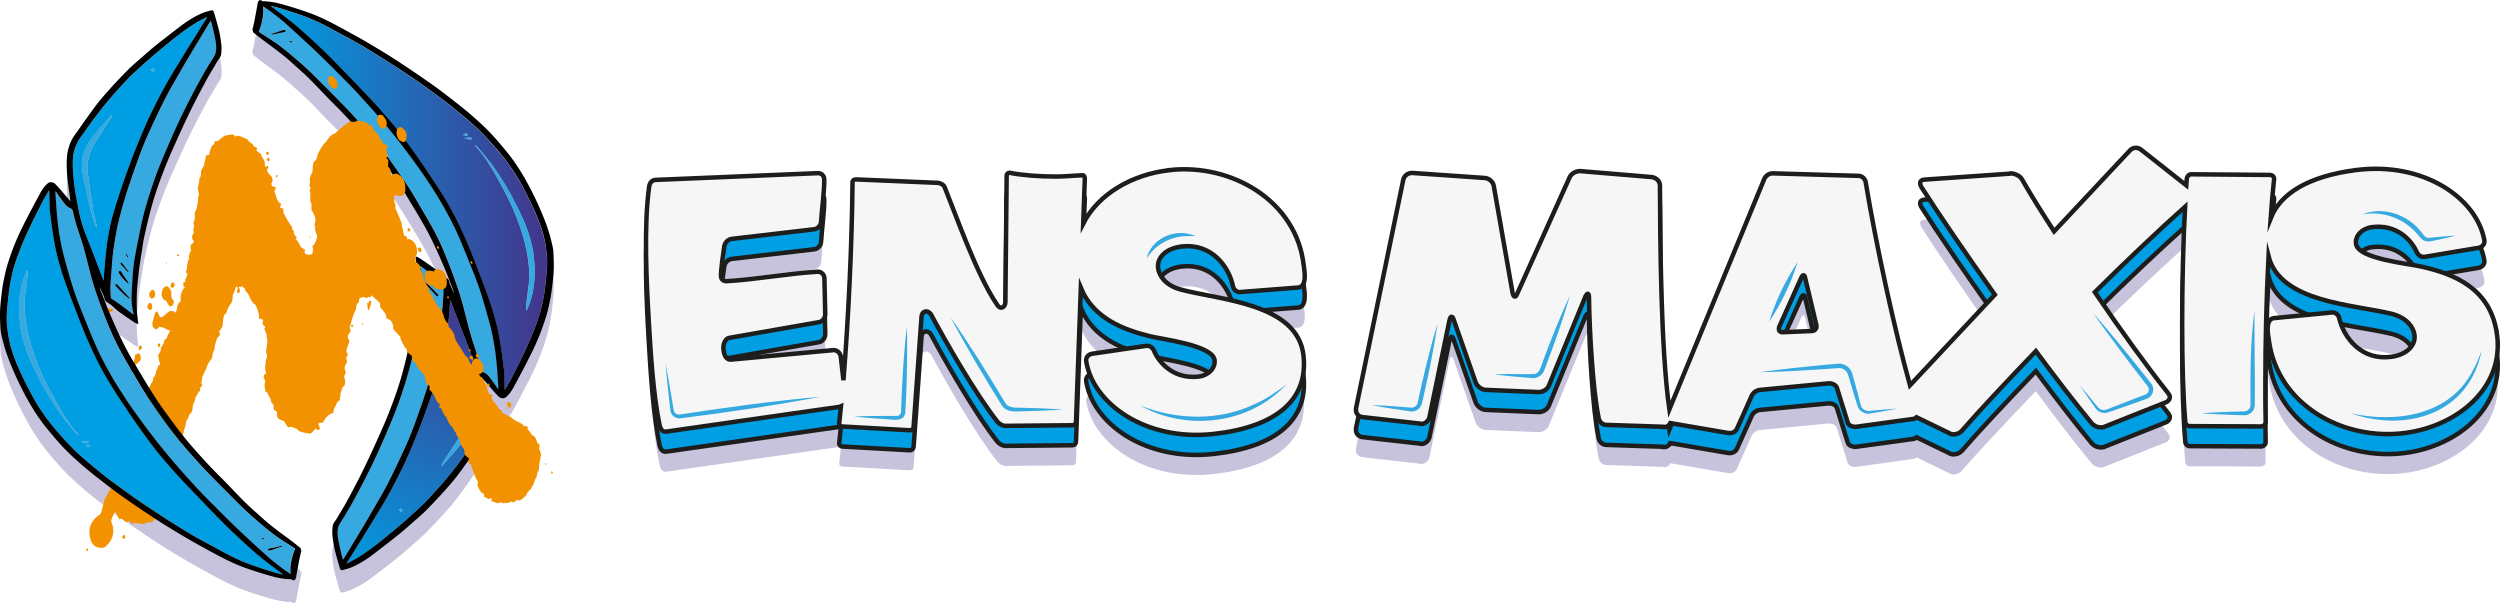 <svg preserveAspectRatio="xMidYMid meet" data-bbox="-0.008 0 556.322 134.34" viewBox="0 0 556.8 134.31" xmlns:xlink="http://www.w3.org/1999/xlink" xmlns="http://www.w3.org/2000/svg" data-type="ugc" role="presentation" aria-hidden="true" width="556.8"  height="134.31" >
    <g>
        <defs>
            <linearGradient gradientUnits="userSpaceOnUse" gradientTransform="rotate(-180 1287.72 402.96)" y2="761.86" x2="2515.1" y1="761.86" x1="2453.59" id="svgcid-7j0bdi-tjovmr">
                <stop stop-color="#43358b" offset="0"></stop>
                <stop stop-color="#009fe3" offset="1"></stop>
            </linearGradient>
            <linearGradient xlink:href="#svgcid-7j0bdi-tjovmr" y2="674.94" x2="2492.46" y1="737.62" x1="2466.52" id="svgcid-dr2d30-mhg7yw"></linearGradient>
            <linearGradient xlink:href="#svgcid-7j0bdi-tjovmr" y2="85.22" x2="63" y1="85.22" x1="1.49" id="svgcid-85i19dkl50ew"></linearGradient>
            <linearGradient xlink:href="#svgcid-7j0bdi-tjovmr" y2="-1.7" x2="40.36" y1="60.98" x1="14.42" id="svgcid-jnr0uk-ffl8xd"></linearGradient>
        <linearGradient gradientUnits="userSpaceOnUse" gradientTransform="rotate(-180 1287.72 402.96)" y2="761.86" x2="2515.1" y1="761.86" x1="2453.59" id="svgcid-7j0bdi-tjovmr">
                <stop stop-color="#43358b" offset="0"></stop>
                <stop stop-color="#009fe3" offset="1"></stop>
            </linearGradient><linearGradient xlink:href="#svgcid-7j0bdi-tjovmr" y2="674.94" x2="2492.46" y1="737.62" x1="2466.52" id="svgcid-dr2d30-mhg7yw"></linearGradient><linearGradient xlink:href="#svgcid-7j0bdi-tjovmr" y2="85.22" x2="63" y1="85.22" x1="1.49" id="svgcid-85i19dkl50ew"></linearGradient><linearGradient xlink:href="#svgcid-7j0bdi-tjovmr" y2="-1.7" x2="40.36" y1="60.98" x1="14.42" id="svgcid-jnr0uk-ffl8xd"></linearGradient></defs>
        <g style="isolation:isolate">
            <g style="mix-blend-mode:multiply" opacity=".3">
                <path d="m186.92 99.54-38.5 5.51c-.84.12-1.3-.56-1.48-1.32-1.46-6.95-2.02-16.34-2.44-23.49-.52-8.83-1.1-20.97.08-29.62.09-.85.54-1.58 1.45-1.63l36.14-1.5c.7-.04 1.37.48 1.41 1.25.12 2.1-.56 7.21-.7 9.61-.02.77-.75 1.59-1.59 1.64l-18.23 2.13c-.84.05-1.57.8-1.73 1.65-.2 1.42-.81 5.39-.73 6.73.04.7.63 1.09 1.26 1.05 6.73-.4 13.55-1.71 20.28-2.11.77-.05 1.44.62 1.49 1.39l.19 8.08c-.02.85-.61 1.65-1.44 1.77l-19.98 3.5c-.84.12-1.32 1.41-1.27 2.26.06 1.05.37 2.72 1.77 2.57l22.74-2.11c.77-.05 1.51.61 1.63 1.38.34 3.36.79 6.28.99 9.65.05.77-.54 1.51-1.31 1.63Z" fill="#43358B"></path>
                <path d="M239.65 102.86c0 .42-.35.77-.77.77l-15.03.14c-.49 0-1.26-.42-1.69-.91-4.78-6.04-11.52-17.77-14.75-23.81-.14-.28-.56-.77-1.12-.77s-1.05.49-1.05 1.33l-1.76 24.44c-.07.42-.42.7-.84.7l-15.03-.84c-.42 0-.7-.35-.7-.7 1.55-13.55 2.81-36.72 2.95-53.72 0-.42.35-.63.77-.63l18.33.77c.56.07 1.26.49 1.4.91 2.67 6.6 7.16 19.52 11.59 26.05.28.49.63.84.98.84.56 0 .98-.56.98-1.33l.28-28.09c0-.35.28-.63.63-.63 2.81.56 6.67.84 10.32.84 2.11 0 3.86-.21 5.97-.28.35-.07.49.49.49.7l-1.97 54.21Z" fill="#43358B"></path>
                <path d="M290.59 70.62c0 1.27-.46 2.24-1.37 2.34h-.07l-12.89 1.01c-.84.09-1.48-.61-1.61-1.16-.93-4.63-4.88-9.71-11.38-8.99-3.63.4-5.59 2.52-5.34 4.76.2 1.81 1.7 3.91 4.98 4.82 8.74 2.36 26.12 3.05 27.41 14.71 1.06 9.63-5.74 15.89-20.04 17.47-15.15 1.67-26.89-6.79-28.35-16.23v-.07c-.12-.98.82-1.5 1.3-1.56l12.03-1.75h.07c.91-.11 1.48.61 1.67 1.01 1.16 2.84 4.45 6.43 9.9 5.83 2.3-.25 3.82-1.9 3.62-3.65-.37-3.35-11.67-4.65-14.37-5.34-7.4-1.8-15.48-5.22-16.62-15.55-1.3-11.8 9.15-20.15 20.95-21.45 13.82-1.52 28.31 6.84 29.9 21.29.09.84.25 1.67.21 2.52Z" fill="#43358B"></path>
                <path d="M370.61 104.05s0-.07-.07-.07l-12.78-.42c-.91 0-1.69-.77-1.76-1.76-1.26-6.25-2.04-19.52-2.11-26.75 0-.49-.14-.7-.28-.7s-.28.21-.49.56l-8.15 19.87c-.28.84-1.33 1.47-2.25 1.47h-.07l-11.73-.49c-.91 0-1.9-.77-2.25-1.61l-4.92-14.04c-.14-.42-.28-.63-.49-.63-.14 0-.28.21-.42.7l-4.49 21.7c-.21.84-.98 1.47-1.83 1.47-.07 0-.14 0-.21-.07l-12.99-1.47c-.77-.14-1.33-.77-1.33-1.55v-.35L312.52 49c.14-.84.98-1.55 1.9-1.55h.14l16.15 1.12c.91.07 1.83.84 1.97 1.76l4.21 23.95c.14.49.28.7.49.7.14 0 .35-.14.49-.56l11.73-26.05c.35-.77 1.33-1.33 2.25-1.33h.14l15.94 1.33c.91.14 1.76.91 1.76 1.83.07 13.27.21 39.32 2.46 52.17v.14c0 .84-.63 1.55-1.55 1.55Z" fill="#43358B"></path>
                <path d="m426.1 102.23-12.78 1.76h-.21c-.63 0-1.47-.35-1.61-.98l-2.39-7.65c-.14-.63-.98-1.05-1.69-1.05h-.14l-15.38 1.47c-.7.07-1.47.63-1.76 1.26l-3.3 7.37c-.28.63-.91.98-1.55.98h-.28l-13.13-2.25a.981.981 0 0 1-.84-.98c0-.14 0-.28.07-.42l21.84-53.02c.28-.63 1.05-1.19 1.76-1.19h.07l19.17.56c.7 0 1.4.63 1.55 1.33 2.88 17.2 7.72 38.76 11.66 51.4v.28c0 .56-.42 1.05-1.05 1.12Zm-21.56-20.86-2.53-10.67c-.07-.35-.21-.49-.35-.49s-.28.14-.42.42l-4.99 11.09c-.07.21-.07.35-.07.49 0 .42.28.7.84.7l6.53-.28c.56 0 .98-.42.98-.98v-.28Z" fill="#43358B"></path>
                <path d="M488.31 53.49c-5.83 5.13-13.76 12.57-21.77 20.5 5.76 8.5 11.73 16.71 16.36 22.54.21.28.35.56.35.84 0 .49-.35.98-.98 1.19l-13.76 5.48c-.21.07-.42.07-.7.07-.7 0-1.4-.35-1.9-.84-3.58-4.35-7.93-9.97-12.5-16.15-6.46 6.74-12.36 12.99-16.57 17.84-.42.42-1.05.7-1.76.7-.35 0-.7-.07-.98-.28l-11.31-5.48c-.49-.28-.77-.7-.77-1.12 0-.28.14-.63.42-.91l21.84-23.31c-6.53-9.2-12.57-18.05-16.43-24.09-.14-.28-.21-.56-.21-.77 0-.42.28-.7.91-.77l19.1-1.33.14-.07c.91 0 2.11.56 2.53 1.33 1.97 3.44 4.42 7.37 7.16 11.59l16.85-17.98c.35-.42.84-.63 1.4-.63.35 0 .77.14 1.12.42l11.31 8.92c.42.35.63.77.63 1.26 0 .35-.14.77-.49 1.05Z" fill="#43358B"></path>
                <path d="M506.49 48.86c-1.26 11.66-1.97 29.77-1.97 45.57 0 2.95 0 5.76.07 8.5 0 .56-.49.98-1.05.98l-15.87-.07c-.56 0-.98-.49-.98-.98-.49-5.55-.7-13.55-.7-21.98 0-11.59.42-24.02 1.05-32.16.07-.56.49-.98.98-.98l17.55.14c.49 0 .91.35.91.84v.14Z" fill="#43358B"></path>
                <path d="M505.05 82.16c-.02-1.27.41-2.25 1.32-2.37h.07l12.87-1.27c.83-.11 1.49.58 1.64 1.13 1.03 4.61 5.08 9.6 11.56 8.75 3.62-.47 5.53-2.64 5.24-4.86-.24-1.81-1.78-3.87-5.08-4.72-8.78-2.18-26.18-2.52-27.7-14.15-1.26-9.61 5.41-16.01 19.68-17.88 15.11-1.98 27.02 6.23 28.68 15.65v.07c.14.97-.78 1.52-1.27 1.58l-11.99 2H540c-.9.13-1.49-.57-1.69-.97-1.22-2.82-4.58-6.34-10.01-5.63-2.3.3-3.78 1.98-3.55 3.72.44 3.34 11.77 4.41 14.47 5.05 7.44 1.65 15.59 4.9 16.94 15.2 1.54 11.77-8.74 20.34-20.5 21.88-13.79 1.81-28.44-6.26-30.33-20.67-.11-.84-.29-1.66-.26-2.52Z" fill="#43358B"></path>
            </g>
            <path d="M260.48 42.36c-8.27.91-15.86 5.29-19.23 11.89l.36-10.05c0-.21-.14-.77-.49-.7-2.11.07-3.86.28-5.97.28-3.65 0-7.51-.28-10.32-.84-.35 0-.63.28-.63.63l-.28 28.09c0 .77-.42 1.33-.98 1.33-.35 0-.7-.35-.98-.84-4.42-6.53-8.92-19.45-11.59-26.05-.14-.42-.84-.84-1.4-.91l-18.33-.77c-.42 0-.77.21-.77.63-.11 13.44-.93 30.74-2.02 44.09-.19-1.74-.41-3.46-.6-5.32-.12-.77-.86-1.43-1.63-1.38l-22.74 2.11c-1.4.15-1.71-1.52-1.77-2.57-.05-.84.44-2.14 1.27-2.26l19.98-3.5c.84-.12 1.42-.93 1.44-1.77l-.19-8.08c-.05-.77-.72-1.44-1.49-1.39-6.73.4-13.55 1.71-20.28 2.11-.63.04-1.22-.35-1.26-1.05-.08-1.33.53-5.31.73-6.73.16-.85.89-1.6 1.73-1.65l18.23-2.13c.84-.05 1.57-.87 1.59-1.64.14-2.4.82-7.51.7-9.61-.05-.77-.71-1.29-1.41-1.25l-36.14 1.5c-.91.05-1.36.78-1.45 1.63-1.18 8.65-.6 20.79-.08 29.62.42 7.15.98 16.54 2.44 23.49.19.76.65 1.44 1.48 1.32l38.5-5.51c.14-.02.27-.07.4-.13-.13 1.33-.27 2.61-.4 3.8 0 .35.28.7.7.7l15.03.84c.42 0 .77-.28.84-.7l1.76-24.44c0-.84.49-1.33 1.05-1.33s.98.49 1.12.77c3.23 6.04 9.97 17.77 14.75 23.81.42.49 1.19.91 1.69.91l15.03-.14c.42 0 .77-.35.77-.77l1.08-29.81c2.75 6.67 9.31 9.28 15.42 10.76 2.69.69 14 1.99 14.37 5.34.19 1.74-1.32 3.4-3.62 3.65-5.44.6-8.74-2.99-9.9-5.83-.19-.4-.76-1.12-1.67-1.02h-.07l-12.03 1.76c-.49.05-1.42.58-1.31 1.56v.07c1.47 9.45 13.21 17.9 28.36 16.23 14.31-1.58 21.11-7.84 20.04-17.47-1.29-11.66-18.67-12.35-27.41-14.71-3.28-.91-4.78-3.01-4.98-4.82-.25-2.23 1.71-4.36 5.34-4.76 6.49-.72 10.44 4.36 11.38 8.99.13.55.77 1.26 1.61 1.16l12.89-1h.07c.91-.11 1.37-1.08 1.37-2.35.05-.85-.11-1.68-.21-2.52-1.59-14.45-16.08-22.81-29.9-21.29Z" fill="#009FE3"></path>
            <path d="M556.14 79.02c-1.35-10.3-9.5-13.56-16.94-15.2-2.7-.64-14.03-1.7-14.47-5.05-.23-1.74 1.25-3.42 3.55-3.72 5.43-.71 8.8 2.81 10.01 5.63.19.4.78 1.1 1.69.98h.07l11.99-2.01c.49-.06 1.41-.61 1.28-1.58V58c-1.67-9.41-13.58-17.63-28.69-15.65-10.35 1.36-16.68 5.1-18.91 10.72.22-3.14.48-6.07.76-8.67v-.14c0-.49-.42-.84-.91-.84l-17.55-.14c-.49 0-.91.42-.98.98-.04.48-.07.97-.11 1.48l-10.07-7.94c-.35-.28-.77-.42-1.12-.42-.56 0-1.05.21-1.4.63l-16.85 17.98c-2.74-4.21-5.2-8.15-7.16-11.59-.42-.77-1.62-1.33-2.53-1.33l-.14.07-19.1 1.33c-.63.07-.91.35-.91.77 0 .21.07.49.21.77 3.86 6.04 9.9 14.89 16.43 24.09l-18.9 20.18c-3.53-12.78-7.42-30.63-9.88-45.32-.14-.7-.84-1.33-1.55-1.33l-19.17-.56h-.07c-.7 0-1.47.56-1.76 1.19L371.8 95.63c-1.91-13.45-2.04-37.37-2.1-49.9 0-.91-.84-1.69-1.76-1.83L352 42.57h-.14c-.91 0-1.9.56-2.25 1.33l-11.73 26.05c-.14.42-.35.56-.49.56-.21 0-.35-.21-.49-.7l-4.21-23.95c-.14-.91-1.05-1.69-1.97-1.76l-16.15-1.12h-.14c-.91 0-1.76.7-1.9 1.55L302 95.44v.35c0 .77.56 1.4 1.33 1.55l12.99 1.47c.07.07.14.07.21.07.84 0 1.62-.63 1.83-1.47l4.49-21.7c.14-.49.28-.7.42-.7.21 0 .35.21.49.63l4.92 14.04c.35.84 1.33 1.61 2.25 1.61l11.73.49h.07c.91 0 1.97-.63 2.25-1.47l8.15-19.87c.21-.35.35-.56.49-.56s.28.21.28.7c.07 7.23.84 20.5 2.11 26.75.07.98.84 1.76 1.76 1.76l12.78.42c.07 0 .07.07.07.07.66 0 1.17-.37 1.4-.89l13.01 2.23h.28c.63 0 1.26-.35 1.55-.98l3.3-7.37c.28-.63 1.05-1.19 1.76-1.26l15.38-1.47h.14c.7 0 1.55.42 1.69 1.05l2.39 7.65c.14.63.98.98 1.61.98h.21l12.78-1.76c.3-.03.55-.17.74-.36l7.26 3.52c.28.21.63.28.98.28.7 0 1.33-.28 1.76-.7 4.21-4.84 10.11-11.09 16.57-17.84 4.56 6.18 8.92 11.8 12.5 16.15.49.49 1.19.84 1.9.84.28 0 .49 0 .7-.07l13.76-5.48c.63-.21.98-.7.98-1.19 0-.28-.14-.56-.35-.84-4.63-5.83-10.6-14.04-16.36-22.54 7.27-7.2 14.47-13.99 20.1-19.02-.4 7.58-.65 16.99-.65 25.9 0 8.43.21 16.43.7 21.98 0 .49.42.98.98.98l15.87.07c.56 0 1.05-.42 1.05-.98-.07-2.74-.07-5.55-.07-8.5 0-9.27.24-19.33.7-28.42 2.64 10.32 19 10.73 27.44 12.82 3.3.84 4.84 2.91 5.08 4.72.29 2.23-1.62 4.39-5.24 4.86-6.48.85-10.53-4.14-11.56-8.75-.14-.55-.8-1.24-1.64-1.13l-12.87 1.26h-.07c-.91.13-1.34 1.11-1.32 2.38-.03.85.15 1.68.26 2.52 1.89 14.41 16.54 22.48 30.33 20.67 11.77-1.54 22.05-10.11 20.5-21.88Zm-151.6-1.82c0 .56-.42.98-.98.98l-6.53.28c-.56 0-.84-.28-.84-.7 0-.14 0-.28.07-.49l4.99-11.09c.14-.28.28-.42.42-.42s.28.14.35.49l2.53 10.67v.28Z" fill="#009FE3"></path>
            <path d="M260.48 42.36c-8.27.91-15.86 5.29-19.23 11.89l.36-10.05c0-.21-.14-.77-.49-.7-2.11.07-3.86.28-5.97.28-3.65 0-7.51-.28-10.32-.84-.35 0-.63.28-.63.63l-.28 28.09c0 .77-.42 1.33-.98 1.33-.35 0-.7-.35-.98-.84-4.42-6.53-8.92-19.45-11.59-26.05-.14-.42-.84-.84-1.4-.91l-18.33-.77c-.42 0-.77.21-.77.63-.11 13.44-.93 30.74-2.02 44.09-.19-1.74-.41-3.46-.6-5.32-.12-.77-.86-1.43-1.63-1.38l-22.74 2.11c-1.4.15-1.71-1.52-1.77-2.57-.05-.84.44-2.14 1.27-2.26l19.98-3.5c.84-.12 1.42-.93 1.44-1.77l-.19-8.08c-.05-.77-.72-1.44-1.49-1.39-6.73.4-13.55 1.71-20.28 2.11-.63.04-1.22-.35-1.26-1.05-.08-1.33.53-5.31.73-6.73.16-.85.89-1.6 1.73-1.65l18.23-2.13c.84-.05 1.57-.87 1.59-1.64.14-2.4.82-7.51.7-9.61-.05-.77-.71-1.29-1.41-1.25l-36.14 1.5c-.91.05-1.36.78-1.45 1.63-1.18 8.65-.6 20.79-.08 29.62.42 7.15.98 16.54 2.44 23.49.19.76.65 1.44 1.48 1.32l38.5-5.51c.14-.02.27-.07.4-.13-.13 1.33-.27 2.61-.4 3.8 0 .35.28.7.7.7l15.03.84c.42 0 .77-.28.84-.7l1.76-24.44c0-.84.49-1.33 1.05-1.33s.98.49 1.12.77c3.23 6.04 9.97 17.77 14.75 23.81.42.49 1.19.91 1.69.91l15.03-.14c.42 0 .77-.35.77-.77l1.08-29.81c2.75 6.67 9.31 9.28 15.42 10.76 2.69.69 14 1.99 14.37 5.34.19 1.74-1.32 3.4-3.62 3.65-5.44.6-8.74-2.99-9.9-5.83-.19-.4-.76-1.12-1.67-1.02h-.07l-12.03 1.76c-.49.05-1.42.58-1.31 1.56v.07c1.47 9.45 13.21 17.9 28.36 16.23 14.31-1.58 21.11-7.84 20.04-17.47-1.29-11.66-18.67-12.35-27.41-14.71-3.28-.91-4.78-3.01-4.98-4.82-.25-2.23 1.71-4.36 5.34-4.76 6.49-.72 10.44 4.36 11.38 8.99.13.55.77 1.26 1.61 1.16l12.89-1h.07c.91-.11 1.37-1.08 1.37-2.35.05-.85-.11-1.68-.21-2.52-1.59-14.45-16.08-22.81-29.9-21.29Z" fill="none" stroke="#1D1D1B" stroke-miterlimit="10"></path>
            <path d="M556.14 79.02c-1.35-10.3-9.5-13.56-16.94-15.2-2.7-.64-14.03-1.7-14.47-5.05-.23-1.74 1.25-3.42 3.55-3.72 5.43-.71 8.8 2.81 10.01 5.63.19.4.78 1.1 1.69.98h.07l11.99-2.01c.49-.06 1.41-.61 1.28-1.58V58c-1.67-9.41-13.58-17.63-28.69-15.65-10.35 1.36-16.68 5.1-18.91 10.72.22-3.14.48-6.07.76-8.67v-.14c0-.49-.42-.84-.91-.84l-17.55-.14c-.49 0-.91.42-.98.98-.04.48-.07.97-.11 1.48l-10.07-7.94c-.35-.28-.77-.42-1.12-.42-.56 0-1.05.21-1.4.63l-16.85 17.98c-2.74-4.21-5.2-8.15-7.16-11.59-.42-.77-1.62-1.33-2.53-1.33l-.14.07-19.1 1.33c-.63.07-.91.35-.91.77 0 .21.07.49.21.77 3.86 6.04 9.9 14.89 16.43 24.09l-18.9 20.18c-3.53-12.78-7.42-30.63-9.88-45.32-.14-.7-.84-1.33-1.55-1.33l-19.17-.56h-.07c-.7 0-1.47.56-1.76 1.19L371.8 95.63c-1.91-13.45-2.04-37.37-2.1-49.9 0-.91-.84-1.69-1.76-1.83L352 42.57h-.14c-.91 0-1.9.56-2.25 1.33l-11.73 26.05c-.14.42-.35.56-.49.56-.21 0-.35-.21-.49-.7l-4.21-23.95c-.14-.91-1.05-1.69-1.97-1.76l-16.15-1.12h-.14c-.91 0-1.76.7-1.9 1.55L302 95.44v.35c0 .77.56 1.4 1.33 1.55l12.99 1.47c.07.07.14.07.21.07.84 0 1.62-.63 1.83-1.47l4.49-21.7c.14-.49.28-.7.42-.7.21 0 .35.21.49.63l4.92 14.04c.35.84 1.33 1.61 2.25 1.61l11.73.49h.07c.91 0 1.97-.63 2.25-1.47l8.15-19.87c.21-.35.35-.56.49-.56s.28.21.28.7c.07 7.23.84 20.5 2.11 26.75.07.98.84 1.76 1.76 1.76l12.78.42c.07 0 .07.07.07.07.66 0 1.17-.37 1.4-.89l13.01 2.23h.28c.63 0 1.26-.35 1.55-.98l3.3-7.37c.28-.63 1.05-1.19 1.76-1.26l15.38-1.47h.14c.7 0 1.55.42 1.69 1.05l2.39 7.65c.14.63.98.98 1.61.98h.21l12.78-1.76c.3-.03.55-.17.74-.36l7.26 3.52c.28.21.63.28.98.28.7 0 1.33-.28 1.76-.7 4.21-4.84 10.11-11.09 16.57-17.84 4.56 6.18 8.92 11.8 12.5 16.15.49.49 1.19.84 1.9.84.28 0 .49 0 .7-.07l13.76-5.48c.63-.21.98-.7.98-1.19 0-.28-.14-.56-.35-.84-4.63-5.83-10.6-14.04-16.36-22.54 7.27-7.2 14.47-13.99 20.1-19.02-.4 7.58-.65 16.99-.65 25.9 0 8.43.21 16.43.7 21.98 0 .49.42.98.98.98l15.87.07c.56 0 1.05-.42 1.05-.98-.07-2.74-.07-5.55-.07-8.5 0-9.27.24-19.33.7-28.42 2.64 10.32 19 10.73 27.44 12.82 3.3.84 4.84 2.91 5.08 4.72.29 2.23-1.62 4.39-5.24 4.86-6.48.85-10.53-4.14-11.56-8.75-.14-.55-.8-1.24-1.64-1.13l-12.87 1.26h-.07c-.91.13-1.34 1.11-1.32 2.38-.03.85.15 1.68.26 2.52 1.89 14.41 16.54 22.48 30.33 20.67 11.77-1.54 22.05-10.11 20.5-21.88Zm-151.6-1.82c0 .56-.42.98-.98.98l-6.53.28c-.56 0-.84-.28-.84-.7 0-.14 0-.28.07-.49l4.99-11.09c.14-.28.28-.42.42-.42s.28.14.35.49l2.53 10.67v.28Z" fill="none" stroke="#1D1D1B" stroke-miterlimit="10"></path>
            <path d="M260.48 37.9c-8.27.91-15.86 5.29-19.23 11.89l.36-10.05c0-.21-.14-.77-.49-.7-2.11.07-3.86.28-5.97.28-3.65 0-7.51-.28-10.32-.84-.35 0-.63.28-.63.63l-.28 28.09c0 .77-.42 1.33-.98 1.33-.35 0-.7-.35-.98-.84-4.42-6.53-8.92-19.45-11.59-26.05-.14-.42-.84-.84-1.4-.91l-18.33-.77c-.42 0-.77.21-.77.63-.11 13.44-.93 30.74-2.02 44.09-.19-1.74-.41-3.46-.6-5.32-.12-.77-.86-1.43-1.63-1.38l-22.74 2.11c-1.4.15-1.71-1.52-1.77-2.57-.05-.84.44-2.14 1.27-2.26l19.98-3.5c.84-.12 1.42-.93 1.44-1.77l-.19-8.08c-.05-.77-.72-1.44-1.49-1.39-6.73.4-13.55 1.71-20.28 2.11-.63.04-1.22-.35-1.26-1.05-.08-1.33.53-5.31.73-6.73.16-.85.89-1.6 1.73-1.65l18.23-2.13c.84-.05 1.57-.87 1.59-1.64.14-2.4.82-7.51.7-9.61-.05-.77-.71-1.29-1.41-1.25l-36.14 1.5c-.91.05-1.36.78-1.45 1.63-1.18 8.65-.6 20.79-.08 29.62.42 7.15.98 16.54 2.44 23.49.19.76.65 1.44 1.48 1.32l38.5-5.51c.14-.02.27-.07.4-.13-.13 1.33-.27 2.61-.4 3.8 0 .35.28.7.7.7l15.03.84c.42 0 .77-.28.84-.7l1.76-24.44c0-.84.49-1.33 1.05-1.33s.98.49 1.12.77c3.23 6.04 9.97 17.77 14.75 23.81.42.49 1.19.91 1.69.91l15.03-.14c.42 0 .77-.35.77-.77l1.08-29.81c2.75 6.67 9.31 9.28 15.42 10.76 2.69.69 14 1.99 14.37 5.34.19 1.74-1.32 3.4-3.62 3.65-5.44.6-8.74-2.99-9.9-5.83-.19-.4-.76-1.12-1.67-1.02h-.07l-12.03 1.76c-.49.05-1.42.58-1.31 1.56v.07c1.47 9.45 13.21 17.9 28.36 16.23 14.31-1.58 21.11-7.84 20.04-17.47-1.29-11.66-18.67-12.35-27.41-14.71-3.28-.91-4.78-3.01-4.98-4.82-.25-2.23 1.71-4.36 5.34-4.76 6.49-.72 10.44 4.36 11.38 8.99.13.55.77 1.26 1.61 1.16l12.89-1h.07c.91-.11 1.37-1.08 1.37-2.35.05-.85-.11-1.68-.21-2.52-1.59-14.45-16.08-22.81-29.9-21.29Z" fill="#F6F6F6"></path>
            <path d="M556.14 74.56c-1.35-10.3-9.5-13.56-16.94-15.2-2.7-.64-14.03-1.7-14.47-5.05-.23-1.74 1.25-3.42 3.55-3.72 5.43-.71 8.8 2.81 10.01 5.63.19.4.78 1.1 1.69.98h.07l11.99-2.01c.49-.06 1.41-.61 1.28-1.58v-.07c-1.67-9.41-13.58-17.63-28.69-15.65-10.35 1.36-16.68 5.1-18.91 10.72.22-3.14.48-6.07.76-8.67v-.14c0-.49-.42-.84-.91-.84l-17.55-.14c-.49 0-.91.42-.98.98-.04.48-.07.97-.11 1.48l-10.07-7.94c-.35-.28-.77-.42-1.12-.42-.56 0-1.05.21-1.4.63l-16.85 17.98c-2.74-4.21-5.2-8.15-7.16-11.59-.42-.77-1.62-1.33-2.53-1.33l-.14.07-19.1 1.33c-.63.07-.91.35-.91.77 0 .21.07.49.21.77 3.86 6.04 9.9 14.89 16.43 24.09l-18.9 20.18c-3.53-12.78-7.42-30.63-9.88-45.32-.14-.7-.84-1.33-1.55-1.33l-19.17-.56h-.07c-.7 0-1.47.56-1.76 1.19L371.8 91.17c-1.91-13.45-2.04-37.37-2.1-49.9 0-.91-.84-1.69-1.76-1.83L352 38.11h-.14c-.91 0-1.9.56-2.25 1.33l-11.73 26.05c-.14.42-.35.56-.49.56-.21 0-.35-.21-.49-.7l-4.21-23.95c-.14-.91-1.05-1.69-1.97-1.76l-16.15-1.12h-.14c-.91 0-1.76.7-1.9 1.55L302 90.98v.35c0 .77.56 1.4 1.33 1.55l12.99 1.47c.07.07.14.07.21.07.84 0 1.62-.63 1.83-1.47l4.49-21.7c.14-.49.28-.7.42-.7.21 0 .35.21.49.63l4.92 14.04c.35.84 1.33 1.61 2.25 1.61l11.73.49h.07c.91 0 1.97-.63 2.25-1.47l8.15-19.87c.21-.35.35-.56.49-.56s.28.21.28.7c.07 7.23.84 20.5 2.11 26.75.07.98.84 1.76 1.76 1.76l12.78.42c.07 0 .07.07.07.07.66 0 1.17-.37 1.4-.89l13.01 2.23h.28c.63 0 1.26-.35 1.55-.98l3.3-7.37c.28-.63 1.05-1.19 1.76-1.26l15.38-1.47h.14c.7 0 1.55.42 1.69 1.05l2.39 7.65c.14.63.98.98 1.61.98h.21l12.78-1.76c.3-.03.55-.17.74-.36l7.26 3.52c.28.21.63.28.98.28.7 0 1.33-.28 1.76-.7 4.21-4.84 10.11-11.09 16.57-17.84 4.56 6.18 8.92 11.8 12.5 16.15.49.49 1.19.84 1.9.84.28 0 .49 0 .7-.07l13.76-5.48c.63-.21.98-.7.98-1.19 0-.28-.14-.56-.35-.84-4.63-5.83-10.6-14.04-16.36-22.54 7.27-7.2 14.47-13.99 20.1-19.02-.4 7.58-.65 16.99-.65 25.9 0 8.43.21 16.43.7 21.98 0 .49.42.98.98.98l15.87.07c.56 0 1.05-.42 1.05-.98-.07-2.74-.07-5.55-.07-8.5 0-9.27.24-19.33.7-28.42 2.64 10.32 19 10.73 27.44 12.82 3.3.84 4.84 2.91 5.08 4.72.29 2.23-1.62 4.39-5.24 4.86-6.48.85-10.53-4.14-11.56-8.75-.14-.55-.8-1.24-1.64-1.13l-12.87 1.26h-.07c-.91.13-1.34 1.11-1.32 2.38-.03.85.15 1.68.26 2.52 1.89 14.41 16.54 22.48 30.33 20.67 11.77-1.54 22.05-10.11 20.5-21.88Zm-151.6-1.82c0 .56-.42.98-.98.98l-6.53.28c-.56 0-.84-.28-.84-.7 0-.14 0-.28.07-.49l4.99-11.09c.14-.28.28-.42.42-.42s.28.14.35.49l2.53 10.67v.28Z" fill="#F6F6F6"></path>
            <path d="M260.48 37.9c-8.27.91-15.86 5.29-19.23 11.89l.36-10.05c0-.21-.14-.77-.49-.7-2.11.07-3.86.28-5.97.28-3.65 0-7.51-.28-10.32-.84-.35 0-.63.28-.63.63l-.28 28.09c0 .77-.42 1.33-.98 1.33-.35 0-.7-.35-.98-.84-4.42-6.53-8.92-19.45-11.59-26.05-.14-.42-.84-.84-1.4-.91l-18.33-.77c-.42 0-.77.21-.77.63-.11 13.44-.93 30.74-2.02 44.09-.19-1.74-.41-3.46-.6-5.32-.12-.77-.86-1.43-1.63-1.38l-22.74 2.11c-1.4.15-1.71-1.52-1.77-2.57-.05-.84.44-2.14 1.27-2.26l19.98-3.5c.84-.12 1.42-.93 1.44-1.77l-.19-8.08c-.05-.77-.72-1.44-1.49-1.39-6.73.4-13.55 1.71-20.28 2.11-.63.04-1.22-.35-1.26-1.05-.08-1.33.53-5.31.73-6.73.16-.85.89-1.6 1.73-1.65l18.23-2.13c.84-.05 1.57-.87 1.59-1.64.14-2.4.82-7.51.7-9.61-.05-.77-.71-1.29-1.41-1.25l-36.14 1.5c-.91.05-1.36.78-1.45 1.63-1.18 8.65-.6 20.79-.08 29.62.42 7.15.98 16.54 2.44 23.49.19.76.65 1.44 1.48 1.32l38.5-5.51c.14-.02.27-.07.4-.13-.13 1.33-.27 2.61-.4 3.8 0 .35.28.7.7.7l15.03.84c.42 0 .77-.28.84-.7l1.76-24.44c0-.84.49-1.33 1.05-1.33s.98.49 1.12.77c3.23 6.04 9.97 17.77 14.75 23.81.42.49 1.19.91 1.69.91l15.03-.14c.42 0 .77-.35.77-.77l1.08-29.81c2.75 6.67 9.31 9.28 15.42 10.76 2.69.69 14 1.99 14.37 5.34.19 1.74-1.32 3.4-3.62 3.65-5.44.6-8.74-2.99-9.9-5.83-.19-.4-.76-1.12-1.67-1.02h-.07l-12.03 1.76c-.49.05-1.42.58-1.31 1.56v.07c1.47 9.45 13.21 17.9 28.36 16.23 14.31-1.58 21.11-7.84 20.04-17.47-1.29-11.66-18.67-12.35-27.41-14.71-3.28-.91-4.78-3.01-4.98-4.82-.25-2.23 1.71-4.36 5.34-4.76 6.49-.72 10.44 4.36 11.38 8.99.13.55.77 1.26 1.61 1.16l12.89-1h.07c.91-.11 1.37-1.08 1.37-2.35.05-.85-.11-1.68-.21-2.52-1.59-14.45-16.08-22.81-29.9-21.29Z" fill="none" stroke="#1D1D1B" stroke-miterlimit="10"></path>
            <path d="M556.14 74.56c-1.35-10.3-9.5-13.56-16.94-15.2-2.7-.64-14.03-1.7-14.47-5.05-.23-1.74 1.25-3.42 3.55-3.72 5.43-.71 8.8 2.81 10.01 5.63.19.4.78 1.1 1.69.98h.07l11.99-2.01c.49-.06 1.41-.61 1.28-1.58v-.07c-1.67-9.41-13.58-17.63-28.69-15.65-10.35 1.36-16.68 5.1-18.91 10.72.22-3.14.48-6.07.76-8.67v-.14c0-.49-.42-.84-.91-.84l-17.55-.14c-.49 0-.91.42-.98.98-.04.48-.07.97-.11 1.48l-10.07-7.94c-.35-.28-.77-.42-1.12-.42-.56 0-1.05.21-1.4.63l-16.85 17.98c-2.74-4.21-5.2-8.15-7.16-11.59-.42-.77-1.62-1.33-2.53-1.33l-.14.07-19.1 1.33c-.63.07-.91.35-.91.77 0 .21.07.49.21.77 3.86 6.04 9.9 14.89 16.43 24.09l-18.9 20.18c-3.53-12.78-7.42-30.63-9.88-45.32-.14-.7-.84-1.33-1.55-1.33l-19.17-.56h-.07c-.7 0-1.47.56-1.76 1.19L371.8 91.17c-1.91-13.45-2.04-37.37-2.1-49.9 0-.91-.84-1.69-1.76-1.83L352 38.11h-.14c-.91 0-1.9.56-2.25 1.33l-11.73 26.05c-.14.42-.35.56-.49.56-.21 0-.35-.21-.49-.7l-4.21-23.95c-.14-.91-1.05-1.69-1.97-1.76l-16.15-1.12h-.14c-.91 0-1.76.7-1.9 1.55L302 90.98v.35c0 .77.56 1.4 1.33 1.55l12.99 1.47c.07.07.14.07.21.07.84 0 1.62-.63 1.83-1.47l4.49-21.7c.14-.49.28-.7.42-.7.21 0 .35.21.49.63l4.92 14.04c.35.84 1.33 1.61 2.25 1.61l11.73.49h.07c.91 0 1.97-.63 2.25-1.47l8.15-19.87c.21-.35.35-.56.49-.56s.28.21.28.7c.07 7.23.84 20.5 2.11 26.75.07.98.84 1.76 1.76 1.76l12.78.42c.07 0 .07.07.07.07.66 0 1.17-.37 1.4-.89l13.01 2.23h.28c.63 0 1.26-.35 1.55-.98l3.3-7.37c.28-.63 1.05-1.19 1.76-1.26l15.38-1.47h.14c.7 0 1.55.42 1.69 1.05l2.39 7.65c.14.63.98.98 1.61.98h.21l12.78-1.76c.3-.03.55-.17.74-.36l7.26 3.52c.28.21.63.28.98.28.7 0 1.33-.28 1.76-.7 4.21-4.84 10.11-11.09 16.57-17.84 4.56 6.18 8.92 11.8 12.5 16.15.49.49 1.19.84 1.9.84.28 0 .49 0 .7-.07l13.76-5.48c.63-.21.98-.7.98-1.19 0-.28-.14-.56-.35-.84-4.63-5.83-10.6-14.04-16.36-22.54 7.27-7.2 14.47-13.99 20.1-19.02-.4 7.58-.65 16.99-.65 25.9 0 8.43.21 16.43.7 21.98 0 .49.42.98.98.98l15.87.07c.56 0 1.05-.42 1.05-.98-.07-2.74-.07-5.55-.07-8.5 0-9.27.24-19.33.7-28.42 2.64 10.32 19 10.73 27.44 12.82 3.3.84 4.84 2.91 5.08 4.72.29 2.23-1.62 4.39-5.24 4.86-6.48.85-10.53-4.14-11.56-8.75-.14-.55-.8-1.24-1.64-1.13l-12.87 1.26h-.07c-.91.13-1.34 1.11-1.32 2.38-.03.85.15 1.68.26 2.52 1.89 14.41 16.54 22.48 30.33 20.67 11.77-1.54 22.05-10.11 20.5-21.88Zm-151.6-1.82c0 .56-.42.98-.98.98l-6.53.28c-.56 0-.84-.28-.84-.7 0-.14 0-.28.07-.49l4.99-11.09c.14-.28.28-.42.42-.42s.28.14.35.49l2.53 10.67v.28Z" fill="none" stroke="#1D1D1B" stroke-miterlimit="10"></path>
            <path d="M148.22 80.9c.51 2.64 1.03 5.58 1.46 8.25.1.46.25 1.63.34 2.07.19 1.22 1.21 1.2 2.26.97 10-1.53 20.39-2.94 30.47-3.83-9.93 1.91-20.31 3.42-30.35 4.7l-.69.09c-1.12.27-2.38-.66-2.41-1.82-.07-.44-.17-1.63-.24-2.08-.3-2.69-.62-5.65-.84-8.34Z" fill="#36A9E1"></path>
            <path d="M211.68 70.61c4.31 6.17 8.36 12.69 12.23 19.15.79 1.28 2.47.98 3.78 1.06l4.55.14c1.52.08 3.03.13 4.55.25-1.52.11-3.03.16-4.55.25l-4.55.14c-1.55.09-3.55.26-4.55-1.29-3.99-6.41-7.94-13.02-11.46-19.7Z" fill="#36A9E1"></path>
            <path d="M253.95 90.32c8.04 3.21 17.43 3.49 25.33-.24 2.67-1.14 5.05-2.84 7.43-4.57-1.09.98-2.13 2.05-3.32 2.91-8.3 6.39-20.35 7.02-29.44 1.9Z" fill="#36A9E1"></path>
            <path d="M305.45 90.22c2.94.09 5.86.33 8.79.56.73.08 1.41-.45 1.52-1.17l.1-.45c.93-4.44 2.07-9.11 3.26-13.5.35-1.19.67-2.38 1.05-3.56-.78 5.44-1.93 11.02-3.16 16.37l-.21.9c-.15 1.36-1.24 2.46-2.65 2.26-2.9-.42-5.81-.84-8.69-1.41Z" fill="#36A9E1"></path>
            <path d="M332.81 83.36c2.97-.15 6.01.04 8.96-.05 1.16-.22 1.35-1.52 1.73-2.46 1.85-5.04 3.9-10.22 6.18-15.09-1.49 5.17-3.35 10.43-5.27 15.46l-.32.85c-.34 1.4-1.7 2.4-3.15 2.12-2.71-.23-5.43-.45-8.13-.82Z" fill="#36A9E1"></path>
            <path d="M391.8 82.92c4.67-.67 9.36-1.16 14.06-1.61l2.35-.21 1.18-.1c1.42-.13 2.81.89 3.16 2.26.61 2.2 1.29 4.62 1.85 6.82.2 1.11 1.25 1.64 2.33 1.4 1.94-.19 3.93-.36 5.88-.48-1.54.32-3.09.57-4.64.85l-1.16.19c-1.27.4-2.86-.39-3.14-1.75-.69-2.16-1.4-4.58-2.05-6.77-.26-.95-1.19-1.6-2.16-1.54l-1.17.09-2.35.17c-4.71.31-9.41.58-14.13.66Z" fill="#36A9E1"></path>
            <path d="M463.07 85.65c1.14 1.32 2.23 2.69 3.35 4.03.45.5 1.02 1.49 1.76 1.59.69.24 1.67-.35 2.3-.56 1.62-.66 3.25-1.26 4.88-1.9l2.45-.92c.6-.2.93-.93.71-1.5-.06-.26-.49-.7-.65-.94-1.83-2.35-3.79-4.89-5.56-7.28-1.84-2.46-4.43-5.98-6.15-8.47 3.92 4.47 7.99 9.45 11.68 14.11l.81 1.03c.26.37.67.74.81 1.21.42 1.08-.23 2.4-1.31 2.75l-2.46.89c-1.65.58-3.28 1.18-4.94 1.73l-1.24.42c-.96.34-2.09 0-2.7-.8-1.26-1.77-2.52-3.59-3.73-5.4Z" fill="#36A9E1"></path>
            <path d="M490.24 92.05c3.13-.25 6.27-.35 9.41-.43.88.07 1.59-.58 1.58-1.43-.02-6.93-.06-14.03.88-20.9-.03 6.86.15 14.03.08 20.89.06 1.33-1.28 2.46-2.54 2.3l-1.05-.03c-2.79-.09-5.57-.18-8.36-.41Z" fill="#36A9E1"></path>
            <path d="M523.56 92.05c10.2 2.27 22.34.43 27.34-9.83.75-1.32 1.27-2.75 1.82-4.16-2.77 14.1-16.71 18.34-29.16 13.99Z" fill="#36A9E1"></path>
            <path d="M190.25 92.76c2.56-.12 5.11-.13 7.66-.13h1.89c.44 0 .83-.37.88-.78.15-4.95.45-10.29.88-15.22.14-1.27.24-2.54.41-3.81.1 2.2.08 5.43.06 7.67-.05 3.88-.17 7.63-.42 11.52-.38 1.88-2.32 1.5-3.73 1.39-2.55-.16-5.09-.34-7.64-.63Z" fill="#36A9E1"></path>
            <path d="M255.38 57.56c.9-4.01 5.41-6.36 9.29-5.48.54.13 1.08.29 1.59.48-.56.03-1.1 0-1.63.01-3.73-.02-7.23 1.79-9.25 4.99Z" fill="#36A9E1"></path>
            <path d="M394.02 71.65c1.5-4.72 3.61-9.15 6.35-13.27a52.288 52.288 0 0 1-6.35 13.27Z" fill="#36A9E1"></path>
            <path d="M526.11 47.78c4.62-1.94 10.23.04 13.2 3.95.22.25.6.82.85.99.3.21.65.3 1.07.24 1.9-.22 3.81-.38 5.73-.48-1.86.48-3.73.9-5.62 1.25a2.2 2.2 0 0 1-1.68-.28c-.44-.28-.75-.76-1.09-1.11-2.98-3.63-7.82-5.47-12.48-4.56Z" fill="#36A9E1"></path>
            <g style="mix-blend-mode:multiply" opacity=".3">
                <path d="M66.88 127.06c-.71-.57-1.42-1.14-2.15-1.68-2.09-1.56-4.24-3.06-6.17-4.83-1.27-1.16-2.59-2.27-3.82-3.48-1.53-1.5-2.99-3.08-4.49-4.62-1.02-1.05-2.08-2.07-3.09-3.13-1.05-1.1-2.08-2.23-3.1-3.37-.83-.93-1.66-1.87-2.45-2.83a97.03 97.03 0 0 1-2.66-3.4c-1.3-1.76-2.62-3.51-3.82-5.33-1.37-2.08-2.66-4.21-3.94-6.35-1.18-1.98-2.38-3.95-3.43-6-1.13-2.2-2.13-4.47-3.12-6.74-.76-1.75-1.41-3.54-2.11-5.31-.13-.32-.23-.66-.34-.98.23.35.39.73.55 1.12.2.47.45.93.56 1.43.08.4.26.64.58.83.29.17.58.34.83.55.61.51 1.17 1.08 1.81 1.55 1.12.82 2.27 1.6 3.42 2.37.26.17.58.26.89.4-.12-1.14-.29-2.17-.33-3.21-.05-1.31-.04-2.63.01-3.94.04-1.03.18-2.06.28-3.1.07-.74.14-1.47.24-2.2.15-1.12.33-2.23.51-3.35.22-1.37.39-2.75.7-4.09.57-2.49 1.14-4.98 1.87-7.43.7-2.37 1.54-4.7 2.43-7 .83-2.16 1.77-4.27 2.72-6.38 1.11-2.46 2.24-4.92 3.43-7.34 1.09-2.22 2.26-4.41 3.44-6.58.68-1.26 1.46-2.47 2.18-3.72.35-.6.89-1.11.97-1.84.07-.63.12-1.28.05-1.91-.11-1.05-.25-2.1-.49-3.12-.33-1.41-.75-2.8-1.15-4.19-.08-.27-.24-.59-.58-.5-.76.2-1.54.4-2.26.72-1.67.74-3.21 1.73-4.66 2.84-1.76 1.35-3.52 2.7-5.26 4.08-1.04.83-2.04 1.71-3.04 2.58-1.17 1.02-2.36 2.01-3.45 3.11-1.53 1.54-3.01 3.14-4.46 4.75a48.046 48.046 0 0 0-2.88 3.49c-1.51 2.03-2.94 4.12-4.41 6.17-1.26 1.76-1.77 3.76-1.81 5.89a32.2 32.2 0 0 0 .3 5c.18 1.29.36 2.58.54 3.89-.1-.11-.21-.22-.32-.34-.67-.79-1.34-1.59-2.02-2.37-.37-.42-.75-.82-1.15-1.22-.28-.28-1.1-.45-1.49-.12-.75.62-1.3 1.39-1.75 2.22-1.34 2.47-2.68 4.95-3.92 7.48-1.35 2.73-2.51 5.56-3.39 8.48-.39 1.28-.66 2.6-.92 3.92-.2 1.05-.33 2.11-.45 3.17-.13 1.14-.25 2.28-.29 3.42-.04 1.08.02 2.16.07 3.24.02.52.07 1.04.17 1.54.4 1.88.92 3.72 1.6 5.53 1.17 3.09 2.57 6.07 4.16 8.97 1.38 2.51 2.93 4.89 4.77 7.08 1.1 1.31 2.19 2.64 3.38 3.88 1.22 1.27 2.51 2.47 3.84 3.63 1.32 1.16 2.7 2.27 4.09 3.35 1.73 1.35 3.46 2.69 5.25 3.95 2.56 1.8 5.15 3.56 7.78 5.26 2.16 1.4 4.37 2.73 6.59 4.03 1.97 1.15 3.98 2.24 5.99 3.33 2.32 1.26 4.68 2.44 7.17 3.31 1.73.61 3.48 1.14 5.24 1.66 1.41.41 2.86.71 4.34.78.24.01.59-.06.74.28h.37c.48-.31.43-.84.52-1.3.19-.98.36-1.96.55-2.94.13-.67.28-1.34.43-2 0-.04.05-.07.07-.11v-.22c-.03-.12-.05-.24-.09-.35-.04-.11-.07-.26-.15-.32Z" fill="#43358B"></path>
                <path d="M123.26 61.61c-.02-.52-.07-1.04-.17-1.54-.4-1.88-.92-3.72-1.6-5.53a70.785 70.785 0 0 0-4.16-8.97c-1.38-2.51-2.93-4.89-4.77-7.08-1.1-1.31-2.19-2.64-3.38-3.88a59.884 59.884 0 0 0-3.84-3.63c-1.32-1.16-2.7-2.27-4.09-3.35-1.73-1.35-3.46-2.69-5.25-3.95-2.56-1.8-5.15-3.56-7.78-5.26-2.16-1.4-4.37-2.73-6.59-4.03-1.97-1.15-3.98-2.24-5.99-3.33-2.32-1.26-4.68-2.44-7.17-3.31-1.73-.61-3.48-1.14-5.24-1.66-1.41-.41-2.86-.71-4.34-.78-.24-.01-.59.06-.74-.28h-.37c-.48.31-.43.84-.52 1.3-.19.98-.36 1.96-.55 2.94-.13.67-.28 1.34-.43 2 0 .04-.05.07-.07.11v.22c.03.12.05.24.09.35.04.11.07.26.15.32.71.57 1.42 1.14 2.15 1.68 2.09 1.56 4.24 3.06 6.17 4.83 1.27 1.16 2.59 2.27 3.82 3.48 1.53 1.5 2.99 3.08 4.49 4.62 1.02 1.05 2.08 2.07 3.09 3.13 1.05 1.1 2.08 2.23 3.1 3.37.83.93 1.66 1.87 2.45 2.83.91 1.11 1.8 2.25 2.66 3.4 1.3 1.76 2.62 3.51 3.82 5.33 1.37 2.08 2.66 4.21 3.94 6.35 1.18 1.98 2.38 3.95 3.43 6 1.13 2.2 2.13 4.47 3.12 6.74.76 1.75 1.41 3.54 2.11 5.31.13.32.23.66.34.98-.23-.35-.39-.73-.55-1.12-.2-.47-.45-.93-.56-1.43-.08-.4-.26-.64-.58-.83-.29-.17-.58-.34-.83-.55-.61-.51-1.17-1.08-1.81-1.55-1.12-.82-2.27-1.6-3.42-2.37-.26-.17-.58-.26-.89-.4.12 1.14.29 2.17.33 3.21.05 1.31.04 2.63-.01 3.94-.04 1.03-.18 2.06-.28 3.1-.07.74-.14 1.47-.24 2.2-.15 1.12-.33 2.23-.51 3.35-.22 1.37-.39 2.75-.7 4.09-.57 2.49-1.14 4.98-1.87 7.43-.7 2.37-1.54 4.7-2.43 7-.83 2.16-1.77 4.27-2.72 6.38-1.11 2.46-2.24 4.92-3.43 7.34-1.09 2.22-2.26 4.41-3.44 6.58-.68 1.26-1.46 2.47-2.18 3.72-.35.6-.89 1.11-.97 1.84-.07.63-.12 1.28-.05 1.91.11 1.05.25 2.1.49 3.12.33 1.41.75 2.8 1.15 4.19.08.27.24.59.58.5.76-.2 1.54-.4 2.26-.72 1.67-.74 3.21-1.73 4.66-2.84 1.76-1.35 3.52-2.7 5.26-4.08 1.04-.83 2.04-1.71 3.04-2.58 1.17-1.02 2.36-2.01 3.45-3.11 1.53-1.54 3.01-3.14 4.46-4.75 1.01-1.12 1.98-2.28 2.88-3.49 1.51-2.03 2.94-4.12 4.41-6.17 1.26-1.76 1.77-3.76 1.81-5.89a32.2 32.2 0 0 0-.3-5c-.18-1.29-.36-2.58-.54-3.89.1.11.21.22.32.34.67.79 1.34 1.59 2.02 2.37.37.42.75.82 1.15 1.22.28.28 1.1.45 1.49.12.75-.62 1.3-1.39 1.75-2.22 1.34-2.47 2.68-4.95 3.92-7.48 1.35-2.73 2.51-5.56 3.39-8.48.39-1.28.66-2.6.92-3.92.2-1.05.33-2.11.45-3.17.13-1.14.25-2.28.29-3.42.04-1.08-.02-2.16-.07-3.24Z" fill="#43358B"></path>
            </g>
            <path d="M112.35 86.76v-.93c-.05-1.23-.03-2.46-.16-3.68-.21-1.96-.5-3.92-.81-5.87-.52-3.36-1.44-6.62-2.57-9.82-1-2.84-2.09-5.64-3.18-8.45-1.23-3.19-2.58-6.33-4.13-9.38-1.32-2.61-2.83-5.11-4.44-7.55-1.15-1.74-2.28-3.49-3.48-5.2-1.52-2.17-3.06-4.34-4.67-6.44-1.19-1.55-2.5-3-3.78-4.48a89.19 89.19 0 0 0-2.92-3.22c-2.83-2.96-5.67-5.92-8.54-8.84-1.47-1.49-3.01-2.91-4.55-4.33-1.26-1.17-2.53-2.33-3.87-3.41-1.59-1.28-3.24-2.48-4.87-3.71-.02-.01-.02-.04-.05-.11.75.19 1.47.33 2.17.56 1.81.58 3.62 1.14 5.4 1.8 2.24.83 4.38 1.91 6.47 3.07 2.3 1.27 4.64 2.45 6.89 3.81 3.19 1.93 6.33 3.93 9.43 5.99 2.55 1.7 5.04 3.51 7.51 5.33 1.52 1.11 2.97 2.31 4.42 3.52 1.36 1.13 2.73 2.27 3.99 3.5 1.33 1.3 2.59 2.68 3.81 4.09 1.09 1.27 2.15 2.58 3.11 3.94.94 1.33 1.8 2.73 2.59 4.16.99 1.81 1.91 3.65 2.76 5.53.98 2.16 1.85 4.37 2.36 6.7.24 1.07.39 2.17.5 3.27.09.86.11 1.74.08 2.6-.05 1.14-.17 2.29-.29 3.43-.1 1-.22 2-.38 3-.13.83-.31 1.66-.5 2.48-.53 2.32-1.36 4.54-2.27 6.73a79.77 79.77 0 0 1-1.89 4.22c-.86 1.79-1.76 3.57-2.67 5.33-.43.83-.92 1.61-1.39 2.42l-.1-.04Zm-6.51-54.46-.06.06s.01.07.04.1c1.36 1.45 2.49 3.09 3.54 4.77.94 1.51 1.77 3.08 2.62 4.65 1.3 2.38 2.43 4.84 3.38 7.38.84 2.22 1.51 4.49 1.97 6.82.22 1.16.38 2.33.47 3.5.08 1.1.04 2.22 0 3.32-.02.57-.13 1.15-.2 1.72l-.24 1.94c-.05.42-.11.83-.14 1.25-.02.43 0 .86 0 1.29.14-.07.19-.14.21-.22.14-.38.28-.76.42-1.13.92-2.35 1.22-4.8 1.22-7.3 0-.67-.01-1.34-.08-2.01-.1-1.04-.18-2.09-.39-3.11-.55-2.71-1.5-5.29-2.69-7.78-.89-1.86-1.83-3.7-2.86-5.48a62.512 62.512 0 0 0-3.29-5.11c-1.04-1.46-2.24-2.82-3.38-4.21-.15-.18-.37-.31-.56-.46Zm-2.44-1.47c.58.1 1.15.32 1.77.15-.2-.43-.49-.46-1.77-.15Zm-.21-.85v.12c.22.04.44.09.66.12.24.03.34-.12.27-.31-.04-.1-.24-.21-.34-.19-.21.04-.39.17-.59.27Z" fill="url(&quot;#svgcid-7j0bdi-tjovmr&quot;)"></path>
            <path d="M77.22 125.38c.35-.55.72-1.1 1.06-1.65 1.79-2.9 3.6-5.79 5.37-8.7 1.12-1.85 2.26-3.69 3.28-5.59 1.22-2.26 2.39-4.56 3.47-6.9 1.07-2.32 2.04-4.69 2.97-7.07.92-2.34 1.79-4.71 2.6-7.1.81-2.37 1.58-4.75 2.27-7.16.44-1.51.74-3.07 1.01-4.62.24-1.34.38-2.7.53-4.05.13-1.12.21-2.24.3-3.35.07-.79.11-1.58.18-2.47.36.95.68 1.81 1.01 2.68.7 1.82 1.37 3.64 2.1 5.44.91 2.27 1.81 4.55 2.3 6.96.33 1.61.65 3.22.91 4.84.21 1.29.35 2.58.45 3.88.08 1.06.13 2.14.07 3.2a9.169 9.169 0 0 1-1.78 5.05c-1.09 1.51-2.16 3.05-3.28 4.54-.94 1.25-1.91 2.47-2.91 3.66-.99 1.17-2.02 2.31-3.06 3.44-.71.77-1.42 1.54-2.18 2.25-1.31 1.24-2.65 2.45-4.01 3.64-1.33 1.16-2.7 2.27-4.05 3.39-1.85 1.53-3.76 3-5.8 4.28-.88.56-1.83 1.01-2.74 1.51l-.08-.1Zm21.12-21.71.13.08c.73-.82 1.46-1.65 2.18-2.47 1.16-1.31 2.29-2.65 3.18-4.17.74-1.26 1.22-2.61 1.27-4.1.04-1.17-.17-2.31-.4-3.44-.37-1.87-.75-3.75-1.19-5.61-.35-1.51-.78-3-1.2-4.5-.08-.3-.19-.64-.56-.78 0 .05-.02.09-.01.12.27 1.1.57 2.2.8 3.31.15.73.22 1.48.33 2.22.14.92.29 1.84.43 2.76.14.92.25 1.85.39 2.77.18 1.1.29 2.21.12 3.32-.25 1.63-.84 3.14-1.72 4.53-1.05 1.64-2.13 3.27-3.19 4.9-.22.33-.39.69-.58 1.04Zm-9.48 9.89.42.51.42-.39c-.17-.14-.32-.3-.5-.41-.03-.02-.18.16-.34.29Z" fill="url(&quot;#svgcid-dr2d30-mhg7yw&quot;)"></path>
            <path d="M111 86.68c-.67-.93-1.23-1.79-1.87-2.6-.34-.43-.75-.91-1.24-1.08-.57-.2-.72-.5-.81-1.01-.39-2.1-1.15-4.09-1.8-6.12-.79-2.47-1.38-5-2.03-7.51-.72-2.78-1.68-5.47-2.69-8.15-1.06-2.79-2.16-5.57-3.54-8.22-1.1-2.1-2.31-4.13-3.5-6.17-.85-1.46-1.7-2.92-2.63-4.33-1.28-1.95-2.6-3.87-3.96-5.77-1.01-1.41-2.08-2.78-3.16-4.14a77.18 77.18 0 0 0-2.73-3.26c-1.38-1.55-2.78-3.1-4.23-4.6-2.25-2.32-4.53-4.6-6.82-6.87-.94-.94-1.91-1.85-2.91-2.72-1.57-1.35-3.14-2.72-4.79-3.96-1.46-1.09-3.03-2.02-4.56-3.02-.03-.02-.05-.05-.07-.07.72-1.8 1.18-3.64.98-5.66.69.48 1.37.92 2.02 1.41 1.03.8 2.08 1.59 3.05 2.46 2.32 2.08 4.62 4.18 6.88 6.34 2.12 2.02 4.17 4.1 6.24 6.18 1.11 1.12 2.2 2.26 3.27 3.42 1.46 1.59 2.9 3.2 4.32 4.83 1.25 1.45 2.48 2.92 3.67 4.43 1.37 1.74 2.71 3.5 4.02 5.29 1.2 1.64 2.38 3.29 3.48 4.99 1.22 1.88 2.41 3.79 3.51 5.74 1.04 1.86 2.02 3.76 2.89 5.71 1.15 2.58 2.18 5.21 3.23 7.84.66 1.65 1.31 3.31 1.85 5.01.76 2.4 1.46 4.83 2.1 7.27.4 1.51.7 3.05.96 4.59.24 1.43.38 2.88.54 4.32.11 1.03.16 2.07.23 3.1.05.74.09 1.48.14 2.33ZM60.49 7.56l.03.13s.1.02.15 0c.94-.2 1.88-.4 2.82-.62.08-.02.13-.17.2-.25-.11-.06-.22-.17-.33-.16-.22.01-.43.07-.64.14-.74.24-1.48.5-2.22.75Zm4.62 1.63-.78.07c.49.3.68.28.78-.07Z" fill="#36A9E1"></path>
            <path d="M76.34 124.58c-.23-.94-.48-1.89-.69-2.84-.18-.81-.36-1.63-.43-2.45-.08-.93-.05-1.84.49-2.71 1.09-1.73 2.16-3.49 3.14-5.29 1.35-2.48 2.66-4.98 3.89-7.51 1.12-2.3 2.17-4.64 3.18-7 .99-2.3 1.98-4.62 2.83-6.98.89-2.46 1.68-4.96 2.37-7.48.58-2.08.97-4.22 1.41-6.34.33-1.58.62-3.18.89-4.77.15-.87.24-1.76.31-2.64.12-1.67.23-3.34.3-5 .06-1.4-.11-2.78-.44-4.14-.01-.05 0-.1 0-.24 1.03.78 2.01 1.53 3 2.26.58.43 1.19.83 1.79 1.22.2.13.3.26.3.52 0 .77.09 1.54.06 2.31-.06 1.37-.18 2.74-.29 4.11-.07.92-.13 1.85-.23 2.77-.12 1.07-.26 2.15-.45 3.21-.25 1.44-.48 2.88-.83 4.29-.52 2.09-1.08 4.17-1.73 6.21-.86 2.7-1.79 5.38-2.76 8.05-.64 1.76-1.33 3.5-2.1 5.2-1.2 2.65-2.44 5.28-3.75 7.87-.98 1.92-2.08 3.78-3.15 5.66-.86 1.51-1.74 3.02-2.64 4.51-1.09 1.83-2.21 3.66-3.32 5.48-.35.57-.7 1.15-1.05 1.72h-.11Zm18.2-61.84-.11.13c.94 1.01 1.87 2.03 2.82 3.04.07.08.25.05.38.07 0-.12.03-.29-.03-.36a60.08 60.08 0 0 0-1.93-1.98c-.35-.33-.75-.6-1.13-.9Zm.13 3.35c-.02.07-.03.1-.03.11.59.89 1.19 1.78 1.79 2.66.04.06.2.09.26.05.22-.13.23-.32.1-.53-.44-.77-1.06-1.39-1.69-1.99-.12-.12-.28-.2-.44-.31Zm.14 2.52-.13.12c.49.66.99 1.33 1.49 1.98.04.05.14.06.21.09.03-.08.09-.17.09-.25 0-.08-.07-.16-.12-.22-.51-.58-1.02-1.15-1.54-1.73Zm-.07 3.24.38.89c.21-.28.11-.54-.38-.89Z" fill="#36A9E1"></path>
            <path d="M58.16 0c.15.34.5.27.74.28 1.48.07 2.92.36 4.34.78 1.76.51 3.51 1.05 5.24 1.66 2.49.87 4.86 2.05 7.17 3.31 2.01 1.09 4.02 2.18 5.99 3.33 2.22 1.3 4.43 2.63 6.59 4.03 2.62 1.7 5.22 3.46 7.78 5.26 1.79 1.26 3.52 2.6 5.25 3.95 1.39 1.08 2.77 2.19 4.09 3.35 1.32 1.16 2.62 2.36 3.84 3.63 1.19 1.23 2.28 2.56 3.38 3.88 1.84 2.19 3.39 4.58 4.77 7.08 1.59 2.9 2.98 5.88 4.16 8.97.68 1.8 1.21 3.65 1.6 5.53.11.5.15 1.03.17 1.54.04 1.08.1 2.16.07 3.24-.04 1.14-.16 2.29-.29 3.42-.12 1.06-.25 2.12-.45 3.17-.26 1.32-.53 2.64-.92 3.92a53.95 53.95 0 0 1-3.39 8.48c-1.25 2.52-2.58 5-3.92 7.48-.45.83-1 1.6-1.75 2.22-.4.33-1.21.16-1.49-.12-.4-.39-.78-.8-1.15-1.22-.68-.78-1.35-1.58-2.02-2.37-.1-.12-.22-.23-.32-.34l.54 3.89c.23 1.66.33 3.32.3 5-.04 2.14-.55 4.13-1.81 5.89-1.47 2.06-2.9 4.14-4.41 6.17-.9 1.21-1.87 2.36-2.88 3.49-1.45 1.62-2.93 3.21-4.46 4.75-1.09 1.09-2.29 2.09-3.45 3.11-1 .88-2 1.76-3.04 2.58-1.73 1.38-3.49 2.73-5.26 4.08-1.45 1.11-2.99 2.1-4.66 2.84-.72.32-1.49.52-2.26.72-.34.09-.5-.24-.58-.5-.4-1.39-.82-2.78-1.15-4.19-.24-1.02-.38-2.08-.49-3.12-.06-.63-.01-1.27.05-1.91.08-.73.62-1.24.97-1.84.72-1.25 1.5-2.46 2.18-3.72 1.18-2.18 2.34-4.36 3.44-6.58 1.19-2.42 2.32-4.87 3.43-7.34.95-2.11 1.89-4.22 2.72-6.38.89-2.31 1.73-4.64 2.43-7 .73-2.45 1.3-4.94 1.87-7.43.31-1.35.48-2.73.7-4.09.18-1.12.36-2.23.51-3.35.1-.73.16-1.47.24-2.2.1-1.03.24-2.06.28-3.1.05-1.31.06-2.63.01-3.94-.04-1.04-.21-2.07-.33-3.21.32.14.64.22.89.4 1.15.77 2.3 1.55 3.42 2.37.64.47 1.2 1.04 1.81 1.55.25.21.54.38.83.55.33.19.5.44.58.83.11.49.36.95.56 1.43.16.38.32.76.55 1.12-.11-.33-.21-.66-.34-.98-.69-1.77-1.35-3.57-2.11-5.31-.99-2.27-1.99-4.54-3.12-6.74-1.05-2.05-2.25-4.02-3.43-6-1.28-2.14-2.56-4.28-3.94-6.35-1.21-1.82-2.52-3.57-3.82-5.33-.86-1.16-1.75-2.29-2.66-3.4-.79-.97-1.62-1.9-2.45-2.83-1.02-1.14-2.05-2.27-3.1-3.37-1.01-1.06-2.07-2.08-3.09-3.13-1.5-1.54-2.96-3.12-4.49-4.62-1.23-1.2-2.55-2.32-3.82-3.48-1.94-1.77-4.08-3.26-6.17-4.83-.73-.54-1.44-1.11-2.15-1.68-.08-.07-.11-.21-.15-.32-.04-.11-.06-.23-.09-.35v-.22s.06-.07.07-.11c.15-.67.3-1.33.43-2 .19-.98.36-1.96.55-2.94.09-.47.04-.99.52-1.3h.37Zm54.2 86.76.1.04c.47-.81.96-1.59 1.39-2.42.91-1.77 1.81-3.54 2.67-5.33.67-1.39 1.3-2.8 1.89-4.22.9-2.19 1.74-4.41 2.27-6.73.19-.82.37-1.65.5-2.48.16-.99.28-2 .38-3 .12-1.14.24-2.28.29-3.43.04-.87.01-1.74-.08-2.6-.11-1.09-.27-2.19-.5-3.27-.51-2.33-1.38-4.54-2.36-6.7-.85-1.87-1.78-3.72-2.76-5.53a42.46 42.46 0 0 0-2.59-4.16c-.96-1.37-2.02-2.68-3.11-3.94-1.22-1.41-2.48-2.79-3.81-4.09-1.27-1.23-2.63-2.37-3.99-3.5-1.45-1.2-2.91-2.4-4.42-3.52-2.47-1.82-4.96-3.63-7.51-5.33-3.1-2.06-6.25-4.06-9.43-5.99-2.24-1.36-4.59-2.54-6.89-3.81-2.09-1.16-4.23-2.24-6.47-3.07-1.78-.66-3.59-1.22-5.4-1.8-.7-.22-1.43-.37-2.17-.56.03.07.04.1.05.11 1.63 1.23 3.29 2.43 4.87 3.71 1.33 1.08 2.6 2.24 3.87 3.41 1.54 1.42 3.08 2.84 4.55 4.33 2.88 2.92 5.71 5.88 8.54 8.84 1 1.05 1.97 2.13 2.92 3.22 1.28 1.47 2.59 2.93 3.78 4.48 1.61 2.1 3.15 4.27 4.67 6.44 1.2 1.71 2.32 3.46 3.48 5.2 1.61 2.44 3.12 4.94 4.44 7.55 1.54 3.05 2.9 6.19 4.13 9.38 1.08 2.81 2.18 5.61 3.18 8.45 1.12 3.2 2.05 6.46 2.57 9.82.3 1.95.59 3.91.81 5.87.13 1.22.12 2.45.16 3.68.01.31 0 .62 0 .93Zm-35.14 38.62.08.1c.92-.5 1.86-.95 2.74-1.51 2.03-1.29 3.94-2.75 5.8-4.28 1.36-1.12 2.72-2.24 4.05-3.39 1.36-1.18 2.69-2.4 4.01-3.64.76-.72 1.48-1.48 2.18-2.25 1.04-1.13 2.07-2.26 3.06-3.44 1-1.19 1.98-2.42 2.91-3.66 1.12-1.49 2.19-3.03 3.28-4.54a9.355 9.355 0 0 0 1.78-5.05 26.3 26.3 0 0 0-.07-3.2c-.1-1.3-.24-2.6-.45-3.88-.26-1.62-.58-3.23-.91-4.84-.49-2.41-1.39-4.69-2.3-6.96-.72-1.8-1.4-3.63-2.1-5.44-.33-.86-.65-1.73-1.01-2.68-.06.89-.11 1.68-.18 2.47-.09 1.12-.18 2.24-.3 3.35-.15 1.35-.29 2.71-.53 4.05-.28 1.55-.58 3.11-1.01 4.62-.69 2.41-1.46 4.79-2.27 7.16-.82 2.38-1.68 4.75-2.6 7.1-.94 2.38-1.91 4.75-2.97 7.07-1.08 2.34-2.25 4.63-3.47 6.9-1.02 1.9-2.16 3.75-3.28 5.59-1.77 2.91-3.58 5.8-5.37 8.7-.34.56-.71 1.1-1.06 1.65ZM111 86.68c-.05-.85-.09-1.59-.14-2.33-.07-1.03-.12-2.07-.23-3.1-.15-1.44-.29-2.89-.54-4.32-.26-1.54-.56-3.08-.96-4.59-.65-2.44-1.34-4.87-2.1-7.27-.54-1.7-1.19-3.36-1.85-5.01-1.05-2.62-2.08-5.26-3.23-7.84-.87-1.95-1.85-3.85-2.89-5.71-1.1-1.96-2.28-3.86-3.51-5.74-1.11-1.7-2.29-3.35-3.48-4.99-1.31-1.79-2.64-3.55-4.02-5.29-1.19-1.5-2.42-2.98-3.67-4.43a218.94 218.94 0 0 0-4.32-4.83c-1.06-1.16-2.15-2.3-3.27-3.42-2.06-2.07-4.12-4.16-6.24-6.18-2.25-2.15-4.56-4.25-6.88-6.34-.97-.87-2.01-1.66-3.05-2.46-.64-.49-1.33-.93-2.02-1.41.2 2.02-.26 3.86-.98 5.66.02.02.04.05.07.07 1.52 1 3.1 1.93 4.56 3.02 1.66 1.24 3.22 2.61 4.79 3.96 1 .87 1.97 1.78 2.91 2.72 2.29 2.28 4.58 4.56 6.82 6.87 1.45 1.49 2.84 3.04 4.23 4.6a77.18 77.18 0 0 1 2.73 3.26c1.08 1.36 2.15 2.73 3.16 4.14 1.36 1.9 2.68 3.82 3.96 5.77.93 1.41 1.78 2.87 2.63 4.33 1.19 2.04 2.41 4.08 3.5 6.17 1.39 2.65 2.48 5.43 3.54 8.22 1.02 2.68 1.97 5.37 2.69 8.15.65 2.51 1.24 5.04 2.03 7.51.65 2.03 1.4 4.02 1.8 6.12.1.51.24.82.81 1.01.48.17.9.65 1.24 1.08.64.8 1.21 1.67 1.87 2.6Zm-34.66 37.91h.11c.35-.56.7-1.13 1.05-1.71 1.11-1.83 2.22-3.65 3.32-5.48.89-1.5 1.78-3 2.64-4.51 1.07-1.88 2.18-3.73 3.15-5.66 1.31-2.59 2.55-5.22 3.75-7.87.77-1.7 1.46-3.45 2.1-5.2.96-2.67 1.9-5.35 2.76-8.05.65-2.05 1.21-4.13 1.73-6.21.35-1.41.58-2.85.83-4.29.18-1.06.32-2.14.45-3.21.11-.92.16-1.84.23-2.77.1-1.37.23-2.74.29-4.11.03-.77-.05-1.54-.06-2.31 0-.26-.09-.39-.3-.52-.61-.4-1.21-.8-1.79-1.22-.99-.73-1.97-1.48-3-2.26 0 .14-.01.2 0 .24.34 1.36.51 2.74.44 4.14-.08 1.67-.18 3.34-.3 5-.07.88-.16 1.77-.31 2.64-.27 1.59-.56 3.19-.89 4.77-.44 2.12-.84 4.26-1.41 6.34-.7 2.52-1.49 5.02-2.37 7.48-.85 2.36-1.84 4.67-2.83 6.98-1.01 2.35-2.06 4.69-3.18 7-1.24 2.53-2.54 5.04-3.89 7.51a90.83 90.83 0 0 1-3.14 5.29c-.54.86-.57 1.78-.49 2.71.07.82.26 1.64.43 2.45.21.95.46 1.89.69 2.84Z"></path>
            <path d="M105.84 32.3c.19.15.41.28.56.46 1.14 1.39 2.33 2.75 3.38 4.21 1.18 1.65 2.27 3.36 3.29 5.11 1.03 1.78 1.97 3.62 2.86 5.48 1.19 2.49 2.13 5.07 2.69 7.78.21 1.02.29 2.07.39 3.11.06.67.08 1.34.08 2.01 0 2.5-.3 4.95-1.22 7.3-.15.37-.28.76-.42 1.13-.03.08-.08.15-.21.22 0-.43-.02-.86 0-1.29.02-.42.09-.83.14-1.25l.24-1.94c.07-.57.18-1.14.2-1.72.03-1.11.07-2.22 0-3.32-.08-1.17-.24-2.35-.47-3.5-.45-2.33-1.13-4.6-1.97-6.82-.96-2.54-2.09-5-3.38-7.38-.85-1.56-1.69-3.14-2.62-4.65-1.04-1.68-2.17-3.32-3.54-4.77-.02-.02-.02-.07-.04-.1l.06-.06Z" fill="#36A9E1"></path>
            <path d="M103.4 30.83c1.28-.3 1.57-.28 1.77.15-.62.17-1.19-.06-1.77-.15Z" fill="#36A9E1"></path>
            <path d="M103.18 29.98c.19-.09.38-.22.59-.27.1-.02.31.09.34.19.07.19-.03.34-.27.31-.22-.03-.45-.08-.67-.12v-.12Z" fill="#36A9E1"></path>
            <path d="M98.33 103.66c.19-.35.37-.71.58-1.04 1.06-1.64 2.14-3.26 3.19-4.9.89-1.39 1.47-2.9 1.72-4.53.17-1.11.05-2.21-.12-3.32-.15-.92-.26-1.85-.39-2.77-.14-.92-.29-1.84-.43-2.76-.11-.74-.17-1.49-.33-2.22-.24-1.11-.53-2.21-.8-3.31 0-.03 0-.07.01-.12.37.14.48.48.56.78.42 1.49.84 2.99 1.2 4.5.43 1.86.82 3.73 1.19 5.61.22 1.13.44 2.27.4 3.44-.05 1.48-.53 2.84-1.27 4.1-.89 1.52-2.02 2.86-3.18 4.17-.73.82-1.46 1.65-2.18 2.47l-.13-.08Z" fill="#36A9E1"></path>
            <path d="M88.86 113.55c.15-.14.3-.31.34-.29.18.11.34.27.5.41l-.42.39-.42-.51Z" fill="#36A9E1"></path>
            <path d="M60.49 7.56c.74-.25 1.48-.51 2.22-.75.21-.07.42-.13.64-.14.11 0 .22.1.33.16-.06.09-.12.23-.2.25-.94.22-1.88.42-2.82.62h-.15l-.03-.13Z"></path>
            <path d="M65.11 9.18c-.1.35-.29.37-.78.07l.78-.07Z"></path>
            <path d="M94.54 62.76c.38.3.79.56 1.13.9.67.64 1.3 1.31 1.93 1.98.06.07.02.24.03.36-.13-.02-.31 0-.38-.07-.95-1-1.88-2.02-2.82-3.04l.11-.13Z"></path>
            <path d="M94.68 66.11c.15.11.31.19.44.31.63.6 1.25 1.22 1.69 1.99.13.22.12.4-.1.53-.06.04-.23 0-.26-.05-.61-.88-1.2-1.77-1.79-2.66 0-.01 0-.04.03-.11Z"></path>
            <path d="M94.82 68.62c.51.57 1.03 1.15 1.54 1.73.06.06.12.14.12.22 0 .08-.06.17-.09.25-.07-.03-.17-.04-.21-.09-.5-.66-.99-1.32-1.49-1.98l.13-.12Z"></path>
            <path d="M94.75 71.86c.49.35.59.6.38.89l-.38-.89Z"></path>
            <path d="m50.09 30.21 1.46-.25c.43-.07.66.08.72.46.2-.03.34-.1.44-.19.38-.07 1.2.22 2.45.85.12.31.51.67 1.18 1.07.06.42.34.64.84.67l.05.34-.14.37c.77.58 1.15.9 1.16.96l.02.11-.06.24c.11-.02.35.37.72 1.15l.06.45v.58l.29.18.24-.27c.12 0 .2.06.21.2l.02.11c.03.23-.07.36-.32.4l.05.34c.26.55.57.96.92 1.23.16.26.26.55.31.87l.02.11s-.09.25-.29.63l.06.45c.03.19.29.3.79.33l.12.21.02.11c-.2.38-.29.59-.29.63l.02.11c.48 1.77.91 2.62 1.29 2.56l.12.21.02.11c-.14.31-.2.56-.18.73.45.1.68.21.7.34l.02.81c.9 1.66 1.54 2.71 1.93 3.14v.58c.08-.02.22.11.42.39-.04.16-.05.28-.04.36.25.58.44.85.58.83l.05.34-.18.03.03.23c.22.12.58.67 1.07 1.67l.73.57.18-.03.03.23c.02.15-.03.24-.15.26.08.6.61.82 1.58.65.21-.04.34-.48.37-1.34a1 1 0 0 1-.15-.44l-.02-.11c.35-.08.72-.76 1.12-2.05l-.49-1.54v-.69l-.16-.44c.18-.49.25-.86.22-1.08l-.08-.57c-.37-.96-.62-1.46-.77-1.49-.04-.86-.05-1.4-.04-1.62-.16-.22-.25-.44-.28-.65.04-1.07.05-1.69.02-1.86-.08-.12-.14-.3-.17-.55.18-.03.25-.2.21-.5-.16-.22-.24-.4-.26-.53.12-.02.16-.41.12-1.18-.05-.34.15-.91.6-1.73.06-1.56.2-2.35.42-2.39.29-.05.53-.55.72-1.52.77-1.54 1.39-2.46 1.86-2.75.67-1.12 1.3-1.73 1.89-1.83 1.46-1.33 2.55-2.22 3.27-2.65l.18-.03c.2-.03.63-.03 1.31 0-.02-.15.06-.24.24-.27.55.14 1.12.19 1.7.17.06.18.64.55 1.74 1.09.09.64.55 1.26 1.38 1.85.05.38.34.91.87 1.59.19.45.28.7.29.76l.44-.19.09-.02c.19.04.32.25.37.63-.21.04-.31.44-.3 1.21.25.48.39.76.4.86-.29.15-.43.29-.41.42.11-.02.26.19.46.62-.09.73-.12 1.16-.1 1.29.34.21.55.6.63 1.17.15 1.06.13 2.03-.06 2.91l.45 1.89v.69c.19 0 .32.29.4.86l-.06.24c.15.21.25.46.29.76v.69c.92 2.14 1.4 3.33 1.43 3.58l-.06.24c.17.36.33 1.03.47 2.01l.03.23c.46.21.7.36.72.46l.03.23-.21.5c.5.2.81.46.95.76.02.15.01.54-.03 1.16.17-.03.34.33.52 1.07.35.29.56.68.63 1.17v.58c.65.27 1.02.75 1.12 1.43.01.08-.01.12-.08.13.22.33.46.95.72 1.85.01.08-.02.12-.08.13.01.09.4.84 1.15 2.23.24.94.57 1.54 1 1.8v.58c.18-.03.51.49.95 1.57.92.81 1.46 1.76 1.61 2.85.08-.01.24.27.49.84.24-.04.42.31.52 1.07.79.73 1.24 1.51 1.35 2.32.05.36.27.82.66 1.39l1.79 2.82c.24-.04.56.48.96 1.57.45.19.9.73 1.35 1.62.11-.02.42.43.93 1.35.46.19.73.53.8 1.02l-.06.24c.26-.04.55.52.89 1.7l-.06.24c.89 1.45 1.34 2.26 1.36 2.43.17-.03.59.52 1.25 1.64.3-.05.52.18.66.7.16.15.87.53 2.12 1.14.02.11.3.34.84.67l1.1.51c1.36 1.02 2.23 1.95 2.63 2.79.44-.08.83.51 1.18 1.77.25 0 .39.09.41.28l.02.11c.03.21 0 .44-.09.71.18.39.34.91.49 1.54-.19.42-.37 1.57-.55 3.46-.18.07-.35.6-.53 1.6-.17.03-.4.57-.71 1.63-.11.02-.28.32-.53.9-.47.33-.81.78-1.03 1.34-.63.63-1.13 1.03-1.52 1.19-.22-.12-.41-.16-.58-.13-.27.28-.56.44-.86.5l-.3-.18-.09.02c-.17.03-.34.14-.52.32-.13-.05-.23-.08-.29-.07l-.44.19c-.02-.15-.12-.21-.3-.18l-.17.14c-.26-.07-.4-.16-.41-.28l-.9.27c-.79-.33-1.25-.48-1.37-.46.03-.24.07-.36.14-.37-.09-.22-.17-.32-.23-.31l-.62.22c-.04-.15-.34-.33-.91-.54v-.69c-.43.07-.92-.54-1.47-1.83l-.03-.23.14-.37-.05-.34c-.28-.22-.8-1.49-1.55-3.79-.34-.17-.52-.37-.55-.6.09-.27.12-.5.09-.71l-.02-.11c-.53-.26-.83-.59-.89-1.01l-.13-.91c-.53-.68-.82-1.17-.86-1.47l-.11-.79c-.39-.26-.68-.75-.86-1.47-.12.02-.37-.4-.74-1.26-.26.04-.69-.58-1.29-1.86l-.05-.34c-.24.04-.65-.62-1.21-1.99-.24.04-.38-.01-.4-.16l-.02-.11.14-.37-.05-.34c-.29.05-.64-.43-1.04-1.44-.18-.49-.6-1.07-1.27-1.75.09-.27.12-.5.09-.71-.37-.32-.61-.47-.72-.46l-.03-.23c-.2-1.42-.78-2.47-1.75-3.18-.41-.72-.63-1.18-.66-1.39-.35.06-.64-.47-.87-1.59-.67-.35-1.05-.86-1.15-1.54-.21.04-.66-.74-1.35-2.32l.06-.24c-1.09-1.11-1.64-1.74-1.67-1.91.02-.27.03-.43.03-.47-.12-.85-.51-1.4-1.16-1.65-.26-.07-.4-.2-.43-.39l.06-.24c-.11-.46-.58-1.12-1.39-1.96v-.69l-.03-.23c-.01-.07-.54-.56-1.6-1.46l-.03-.23-.18.03-.41.42-.4-.16c-.18.19-.35.29-.52.32-.09-.22-.29-.3-.59-.24l-.36.06c-.44.08-.64.46-.59 1.14-.41.07-.62.57-.63 1.5-.36.47-.78 1.66-1.28 3.58-.12.04-.17.13-.15.26l.03.23.2.78c-.46.7-.69 1.08-.68 1.16l.06.45.23.31.06.45-.66 1.97c.19.45.29.74.31.87-.03.31-.15.57-.36.76l.17.55.06.45c-.29.36-.48.78-.57 1.26.04.32.15.61.31.87-.03.22-.17.55-.42 1l.17.55.09.68c-.07.63-.18.96-.33.98-.24.04-.45.54-.63 1.5-.12.04-.17.13-.15.26.08.14.13.25.14.32-.12.02-.2.38-.22 1.08-.41.07-.72.51-.94 1.32-.2.03-.38.53-.54 1.48-.87.15-1.61.82-2.24 2.01.01.08-.05.12-.17.14-.05 0-.23 0-.56-.02-.1.09-.21.15-.35.18l.02.11c.19.51.3.8.31.87l.02.11c.02.15-.03.24-.15.26l-.46.08c-.12.02-.2-.08-.23-.31l-.18.03c-.22.35-.57.72-1.06 1.11-1.9-.21-2.88-.55-2.94-1-.43-.21-.96-.39-1.57-.54l-.44.19c-.38-.48-.69-.96-.95-1.46-.79-.21-1.3-.51-1.52-.9l-.05-1.03c-.02-.17-.27-.36-.73-.57-.01-.52-.04-.94-.08-1.26-.34-.17-.52-.41-.57-.71l.06-.24c-.41-.68-.67-1.22-.78-1.6-.3.05-.51-.3-.61-1.05-.07-.7-.04-1.17.09-1.41l-.02-.11-.29-.76c-.07-.53.1-.83.53-.9-.01-.09-.1-.47-.25-1.12.07-1.31.22-2.22.46-2.75l-.25-1.12c.23-1.51.33-2.34.31-2.49l-.2-.78c.04-.16.05-.28.04-.36-.29-.88-.48-1.31-.55-1.3l-.02-.11c.09-.02.17-.14.23-.39 0-.06-.19-.22-.53-.49l-.03-.23c-.03-.21 0-.44.09-.71-.04-.26-.34-.41-.9-.42l-.03-.23v-.69c-.45-1.62-.8-2.41-1.08-2.36-.15-.05-.46-.5-.93-1.35-.18-.64-.53-1.16-1.06-1.56l-.03-.23.06-.24c-.4-.16-.61-.36-.64-.58l-.35.18-.47-.03.03.23.23.31c.05.4-.03.68-.25.86l-.09.02c-.09.02-.2-.08-.32-.29l.19-.61-.17-.55-.27.05c.03.19-.2.81-.68 1.86.03.9-.15 1.59-.55 2.07-.31.34-.62 1.02-.93 2.02-.46.08-.71.97-.75 2.68-.36.76-.62 1.15-.77 1.18l.03.23a1 1 0 0 0 .15.44c.02.17-.18.48-.62.92-.17.32-.38 1.05-.63 2.19l.12.21c-.36.47-.57 1.16-.64 2.08-.76.9-1.2 1.75-1.33 2.55-.12.02-.34.45-.66 1.27-.16.16-.28.69-.34 1.57-.06.01-.09.05-.08.13l.02.11.23.31.02.11c-.35.31-.6.7-.77 1.18.02.15-.25.66-.81 1.53.04.32-.13.85-.53 1.6-.11 1.25-.3 1.91-.57 1.95-.15.03-.34.45-.57 1.26-.27.05-.45.58-.53 1.6-.16.07-.54 1.6-1.14 4.6l.2 1.47c-.37.47-.51 1.03-.42 1.7-.28.2-.45 1.04-.49 2.52-.18.03-.31.67-.39 1.92.12 0 .2.06.21.2l.05.34c-.58 1.41-.92 2.13-1.01 2.15-.23.39-.42 1-.58 1.84-.24.04-.85 1.07-1.81 3.09-.58.1-1.31.65-2.2 1.65l-.31-.18c-.21.04-.72.2-1.52.49l-1.9-.25c-.2.11-.32.17-.35.18-.29.01-.6-.2-.93-.65l-.18.03c.02.15-.03.24-.15.26l-.18.03c-.18-.03-.56-.31-1.14-.85l-.44.19c-.29-.28-.58-.85-.89-1.7-.12.02-.19-.04-.21-.2l-.03-.23.14-.37c-.26-.07-.4-.16-.41-.28l-.05-1.73c-.1-.27-.18-.61-.23-1l.39-.53-.17-.55-.02-.11c-.05-.38-.01-.77.12-1.18-.16-.22-.25-.44-.28-.65-.04-.32.07-.84.34-1.57-.05-.69.15-1.07.59-1.14-.02-.11.17-.34.56-.68.24-.52.32-1.04.25-1.55a1.09 1.09 0 0 1-.14-.32c.53-.19.78-.42.74-.71-.16-.22-.25-.44-.28-.65-.03-.19.08-.32.32-.4l.27-.05c.16-.9.42-1.71.78-2.45l-.02-.11-.17-.55c.55-1.41.95-2.33 1.2-2.76.29-.05.49-.59.62-1.61l.17-.14c.13.05.23.08.29.07.48-1.71 1.02-2.73 1.63-3.06-.05-.4.16-1.09.64-2.08-.01-.08.3-.75.93-2.02.15-.03.31-.48.47-1.36.26-.04.47-.54.63-1.5.08-.01.24-.39.5-1.13.24-.04.35-.14.33-.29l-.14-1.02c-.01-.07.01-.12.08-.13-.16-.22-.25-.44-.28-.65l-.03-.23c.43-.46.61-.99.53-1.6.56-.68.82-1.26.78-1.76.36-.06.65-.46.86-1.19.75-1.29 1.09-2.24 1.01-2.84.13-.04.23-.45.3-1.21.18-.13.39-.67.62-1.61.14-1.03.43-1.58.89-1.66-.2-1.41.17-2.56 1.11-3.44a1.09 1.09 0 0 1-.14-.32l.12-.48-.17-.55c.39-.74.58-1.24.54-1.48-.09.02-.2-.08-.32-.29l.82-2.81c0-.06-.07-.28-.19-.66-.02-.11.16-.61.54-1.48-.01-.08-.05-.11-.11-.1-.12-.83.07-1.29.56-1.37.08-.32.11-.56.09-.71-.09.02-.2-.08-.32-.29-.07-.49.06-.94.37-1.34l-.03-.23a1 1 0 0 0-.15-.44c.18-.48.27-.76.25-.86l-.2-.78c.29-.05.4-.8.34-2.26.41-.61.58-1.18.51-1.71.17-.03.24-.62.22-1.78.14-.02.2-.23.19-.61-.15-.65-.24-1.06-.26-1.23.24-.95.36-1.67.36-2.15.32-.42.43-.94.34-1.57.17-.47.39-.9.66-1.27.34-1.6.54-2.41.6-2.42l.56.02c.29-1.52.67-2.32 1.16-2.4-.05-.34.04-.59.27-.74l.47.03c.95-.78 1.48-1.18 1.61-1.2Zm-10.37 79.33.18-.03.02.11-.18.03-.02-.11Zm.16-4.2.18-.03.02.11-.18.03-.02-.11Zm.91-4.21c.12 0 .2.06.21.19.02.15-.03.24-.15.26s-.19-.04-.21-.19c0-.15.04-.24.15-.26ZM59.46 33.8l.09-.02c.09-.02.2.08.32.29l.02.11c.02.15-.03.24-.15.26l-.18.03c-.09.02-.2-.08-.32-.29-.02-.11.06-.24.23-.39Zm.19 1.36.09-.02c.14-.02.25.15.35.52l-.24.27c-.09.02-.23-.11-.43-.39-.02-.11.06-.24.23-.39ZM61.58 39l.18-.03.03.23c.02.15-.03.24-.15.26s-.19-.04-.21-.19c0-.15.04-.24.15-.26Zm7.49 13.66.12.21-.17.14-.12-.21.17-.14Zm9.27 19.72.09-.02c.12 0 .2.06.21.19.02.15-.03.24-.15.26l-.09.02c-.12.02-.19-.04-.21-.19 0-.15.04-.24.15-.26Zm2.28-.39.09-.02c.12 0 .2.06.21.19l-.17.14-.09.02-.05-.34Zm10.32-21.14.18-.03c.12 0 .2.06.21.19l.03.23c.02.15-.03.24-.15.26l-.18.03c-.12.02-.19-.04-.21-.19l-.03-.23c0-.15.04-.24.15-.26Zm5.89 12.19.09-.02c.12 0 .2.06.21.2.02.15-.03.24-.15.26l-.09.02c-.12.02-.19-.04-.21-.19 0-.15.04-.24.15-.26Zm1.63 5.05.12.21.02.11-.27.05-.02-.11c0-.15.04-.24.15-.26Zm1.3-2.08c.12 0 .2.06.21.19.02.15-.03.24-.15.26s-.19-.04-.21-.2c0-.15.04-.24.15-.26Zm4.94 13.4.09-.02c.12 0 .2.06.21.19l.02.11c.02.15-.03.24-.15.26l-.09.02c-.12.02-.19-.04-.21-.2l-.02-.11c0-.15.04-.24.15-.26Zm-.13-1.6c.12 0 .2.06.21.19l.03.23-.18.03c-.12.02-.19-.04-.21-.19 0-.15.04-.24.15-.26Zm4.05 7.64.18-.03c.12 0 .2.06.21.19l.02.11c.02.15-.03.24-.15.26l-.18.03c-.12.02-.19-.04-.21-.19l-.02-.11c0-.15.04-.24.15-.26Zm4.26 5.17.12.21.02.11-.27.05-.02-.11c0-.15.04-.24.15-.26Zm8.64 12.53.09-.02.05.34-.09.02c-.12.02-.19-.04-.21-.19l.17-.14Zm1.38 1.85c.12 0 .2.06.21.19.02.15-.03.24-.15.26s-.19-.04-.21-.19c0-.15.04-.24.15-.26Z" fill="#F39200"></path>
            <path d="M73.9 16.89c1.02.67 1.43 1.5 1.21 2.49-.16.28-.4.42-.69.42l-.46-.28c-.43-.2-.73-.73-.92-1.6l.16-.79c.03-.1.26-.18.71-.25Zm11.2 8.7c.83.79 1.16 1.55.98 2.3-.18.74-.56.95-1.14.62-.8-.64-1.1-1.34-.91-2.11l.14-.65c.09-.18.4-.24.93-.15Zm-2.4 19.2.11.05-.06.27c-.02.15-.11.2-.27.14l-.05-.32c.05-.19.14-.24.27-.14Zm-.55 3.62.19.14-.03.23c-.15-.07-.21-.19-.16-.37Zm6.52-9.59c1.27.73 1.79 2.02 1.56 3.87-.22.99-.95 1.23-2.19.72-.8 1.19-1.49 1.63-2.05 1.32-.15 0-.32-.04-.5-.13-1.06-1.19-1.45-2.42-1.18-3.69.8-1.49 1.25-2.21 1.36-2.15l.11.05 1 .72c.67-.81 1.3-1.05 1.89-.72Zm.57-10.52.27.14c.87.6 1.2 1.33 1 2.17l-.05.37c-.15.65-.52.82-1.11.49l-.46-.28c-.5-.77-.67-1.48-.52-2.13.08-.44.38-.69.87-.76Zm-2.59 21.48.14.51-.1.33c-.02.15-.16.23-.41.23l-.07-.09c-.16-.07-.25-.27-.28-.61l.05-.37c.05-.18.27-.18.67 0Zm-1.23 5.47c.32.38.47.64.45.79l-.13.65c-.05.11-.23.2-.55.24l-.39-.19c-.18-.21-.29-.61-.34-1.19.14-.5.46-.6.97-.3Zm3.27-3.18.31.17c.09.07.2.31.32.74l-.13.65c-.02.15-.51.21-1.46.16-.08.42-.52.51-1.3.25-.67-.68-.93-1.37-.78-2.08.13-.57.63-.77 1.51-.63.24.34.52.58.86.73l.11.14.56-.15Zm-6.92 15.5c.1-.12.2-.12.3 0 .12-.16.13-.3.02-.42l.48-.24c.19.22.08.89-.33 2l-.16.19-.15-.2-.16-1.34Zm5.99-20.69.16.11c.1.06.18.24.24.55l-.06.27c-.02.15-.12.18-.3.09l-.31-.17c-.15-.13-.21-.27-.19-.42l.09-.24c0-.12.13-.19.37-.19Zm-1.21 10.58.46.28c.11.06.19.25.25.56l-.07.36c-.04.13-.23.21-.55.24l-.24-.09c-.13-.09-.25-.36-.36-.79.15-.47.32-.66.5-.56Zm4.95-4.04.12.05c.84.51 1.27 1.42 1.29 2.75l-.12.47c-.07.34-.49.77-1.27 1.27l-.73.84.07.89c-.07.33-.37.53-.92.6l-.5-.31c-.87-1.44-1.3-2.24-1.28-2.39l.06-.29c.28-.09.69-.04 1.25.14.04-.19.11-.32.21-.38.06-.28.09-1.12.07-2.51.41-1.18 1-1.55 1.75-1.14Zm2.01 1.74.11.03c.1.07.2.27.28.61l-.04.13c-.04.13-.19.2-.44.2l-.08-.09c-.15-.07-.25-.27-.28-.61v-.1c.04-.12.18-.18.44-.18Zm-1.88 10.3c.1.06.17.25.21.6l-.11.51-.34-.22c-.11-.06-.19-.25-.25-.56l.04-.13c.04-.13.19-.19.45-.2Zm1.83-4.42.15.08c.13.09.19.22.18.38l-.04.15c-.05.18-.15.21-.3.09l-.11-.05a.366.366 0 0 1-.16-.37l.04-.13c.06-.16.15-.21.25-.15Zm-.92 5.85.57.33c.31.17.41.88.3 2.11 1.1 3.48 1.71 5.27 1.84 5.36.33.14.68.23 1.06.26 1.43.85 1.94 2.14 1.54 3.87-.57 1.28-1.36 1.63-2.36 1.06-1.21-1.06-1.69-2.14-1.45-3.23l.5-1.72-1.52-4.98c-.04-.47-.4-1.1-1.07-1.89l.19-1.02c.01-.09.15-.14.4-.14Zm-.42 4.13.11.05c.13.08.23.28.29.59l-.11.23c0 .13-.12.19-.37.19l-.11-.05c-.13-.09-.22-.29-.29-.59l.08-.28c.01-.09.15-.14.4-.14Zm6.1-10.88.11.05c.93.54 1.31 1.67 1.14 3.37-.2.9-1.04 1.12-2.53.68-.13-.09-.34-.31-.62-.65-.3 0-.55-.05-.75-.18l-.19-.14c-.66-.35-.91-1.12-.75-2.29.15-.72.82-.88 2.01-.5.13-.55.66-.67 1.59-.35Zm-.6-5.32c.13.16.19.31.17.47-.04.13-.14.16-.3.09a.366.366 0 0 1-.16-.37c.07-.16.17-.22.29-.19Zm7.46 3.42c.13.09.18.22.16.37-.02.15-.12.18-.3.09a.337.337 0 0 1-.16-.37c.07-.16.17-.19.3-.09Zm-1.59 21.33.46.28c.24.33.32.66.25 1.01-.21.34-.49.41-.82.2-.25-.31-.37-.51-.35-.6l.15-.79c.07-.16.17-.19.3-.09Zm1.6-.34.07.09c.13.03.22.22.25.56v.1c-.04.18-.13.22-.26.13l-.26-.13a.366.366 0 0 1-.16-.37l.06-.27c.04-.13.14-.16.3-.09Zm.04 3.15c.4.24.63.55.67.95l-.16.62c-.07.15-.28.2-.64.15-.28-.27-.46-.6-.52-.97l.09-.52c.05-.11.24-.19.56-.22Zm1.52-2.39c.85.82 1.18 1.62.99 2.39-.15.72-.63 1.02-1.43.9-.88-.91-1.23-1.81-1.04-2.71.38-.74.87-.94 1.48-.58Zm-.34-1.19.19.14c.15.12.22.25.2.4l-.02.14c-.03.1-.16.15-.41.16l-.12-.05c-.15-.12-.22-.26-.19-.42l.1-.22c.02-.16.11-.21.25-.15Zm-.29 5.32.45.27c.51.71.7 1.29.59 1.75l-.07.38c-.04.12-.23.2-.55.24l-.68-.37c-.42-.67-.58-1.24-.47-1.7.06-.41.3-.6.73-.57Zm.19 3.52c.16.13.23.27.21.43-.07.16-.17.19-.3.09a.366.366 0 0 1-.16-.37c.07-.16.16-.21.25-.15Zm1.42-1.17.53.36c.67.36.93 1.11.79 2.25l-.06.29.11.03.82.17c1.17 1.2 2.03 2.47 2.57 3.81.3 1.48.66 2.37 1.07 2.67.4.05.71.14.91.27 1.43.85 2.09 2.45 1.97 4.78-.78 2-1.91 2.57-3.39 1.72-1.6-.94-2.26-2.72-1.98-5.35.04-.19-.49-1.17-1.6-2.94-.81-2.49-1.18-4.03-1.13-4.62-1.35-.75-1.9-1.64-1.67-2.65.28-.5.63-.77 1.05-.81Zm1.73 1.32.11.05c.16.12.22.24.16.37l-.02.14c-.05.18-.13.22-.26.13l-.15-.08a.366.366 0 0 1-.16-.37l.02-.14c.07-.16.17-.19.3-.09Zm4 1.75.34.22c.16.12.22.24.16.37l-.09.52c-.02.15-.12.18-.3.09l-.3-.19c-.1-.06-.19-.25-.29-.59l.11-.23c0-.12.13-.19.37-.19Zm3.9 5.37.11.05c.15.12.21.24.16.37l-.06.27c-.02.15-.12.18-.3.09l-.11-.05a.336.336 0 0 1-.17-.35l.06-.29c.07-.16.17-.19.3-.09Zm-2.65 10.04c.15.12.21.24.16.37-.02.15-.1.2-.25.15a.366.366 0 0 1-.16-.37c.07-.16.16-.21.25-.15Z" fill="#F39200"></path>
            <path d="M52.84 32.47c.18 1.4-.12 2.27-.91 2.6-.28-.01-.52-.17-.7-.46l-.1-.62c-.13-.54.04-1.14.49-1.81l.62-.27c.08-.03.28.16.59.57Zm1.08 16.1c-.01 1.27-.32 2.03-.92 2.26-.6.24-.96-.03-1.1-.8-.07-1.16.21-1.85.84-2.09l.51-.22c.18-.01.4.27.66.85Zm-14.1 8.26.03.14-.21.09c-.11.07-.2 0-.26-.19l.18-.23c.16-.05.24 0 .26.19ZM37.1 58.3l.02.27-.17.1c-.05-.19 0-.32.15-.37Zm10.28 1.23c.29 1.69-.24 2.93-1.6 3.72-.78.33-1.39-.27-1.81-1.8-1.27-.15-1.98-.59-2.12-1.32-.1-.15-.17-.34-.22-.57.14-1.73.71-2.8 1.71-3.24 1.47-.02 2.22.04 2.24.18l.03.14.14 1.41c.94.23 1.48.72 1.62 1.49Zm7.27-5.28.07.35c.13 1.21-.14 1.95-.82 2.21l-.27.15c-.52.21-.85-.07-.99-.84l-.1-.62c.2-.93.56-1.5 1.09-1.71.34-.16.68 0 1.03.46Zm-15.72 9.33-.25.42-.28.08c-.11.06-.25-.03-.4-.29v-.12c-.03-.19.04-.4.24-.62l.27-.15c.15-.05.28.17.41.67Zm-4.35 1.8c-.05.53-.14.83-.25.89l-.51.24c-.11.01-.27-.13-.5-.42l-.11-.5c.03-.3.23-.63.58-1.01.41-.13.68.13.79.8Zm4.08 1.52.07.4c.01.13-.08.38-.29.74l-.51.24c-.11.07-.44-.4-1-1.38-.33.15-.65-.24-.96-1.17.04-1.05.34-1.69.89-1.94.45-.18.89.21 1.33 1.17-.08.43-.07.85.04 1.27l-.02.2.44.48Zm-14.41 1.66c.14.04.2.14.18.31.18.04.28-.04.29-.21l.45.35c-.03.31-.54.57-1.52.78l-.22-.05.04-.26.78-.91Zm17.26-5.48.03.21c.02.13-.05.31-.22.54l-.21.09c-.11.07-.19-.02-.24-.25l-.07-.4c0-.22.05-.36.16-.43l.21-.04c.08-.07.2.02.35.27Zm-7.7 4.66.1.62c.03.14-.05.33-.22.56l-.28.14c-.11.03-.28-.11-.5-.42l-.09-.29c-.02-.18.09-.45.3-.8.4-.11.63-.04.68.19Zm5.67 2.73.04.15c.18 1.13-.16 2.07-1.03 2.82l-.38.14c-.27.12-.8-.07-1.61-.57l-.99-.26-.54.56c-.26.12-.58-.08-.96-.59l-.1-.67c.42-1.68.68-2.55.8-2.61l.23-.1c.23.23.45.67.67 1.33.15-.07.28-.07.37 0 .23-.09.79-.53 1.69-1.33 1.03-.24 1.63.14 1.81 1.13Zm.08 2.99.05.13c.02.14-.06.35-.23.62l-.11.04c-.11.03-.25-.08-.4-.33v-.13c-.04-.19.04-.4.24-.62l.06-.06c.1-.02.23.09.39.35Zm-7.93 3.83c.02.13-.07.31-.27.54l-.4.18-.06-.46c-.03-.14.05-.33.22-.56l.11-.04c.11-.03.25.09.4.34Zm4.02-.62.03.19c.02.18-.03.31-.14.39l-.12.04c-.15.05-.23-.03-.24-.25l-.03-.14c-.02-.18.03-.3.15-.37l.11-.04c.14-.03.23.03.25.17ZM31.24 79l.13.75c.07.41-.33.9-1.21 1.47-1.62 3.04-2.43 4.64-2.41 4.82.1.41.26.81.47 1.21.31 1.9-.23 3.14-1.61 3.7-1.19.14-1.9-.46-2.13-1.78-.03-1.8.38-2.89 1.24-3.26l1.44-.45 2.35-4.3c.28-.3.48-1.01.59-2.13l.79-.37c.07-.04.18.07.34.33Zm-2.97 1.87.03.14c.03.18-.05.38-.22.62l-.22.02c-.08.08-.2-.01-.35-.27l-.04-.14c-.02-.18.06-.39.22-.62l.23-.08c.07-.04.18.07.34.33Zm10.87.08.03.14c.21 1.23-.3 2.24-1.53 3.02-.71.3-1.37-.42-1.99-2.17-.02-.18 0-.51.05-.99-.18-.29-.3-.58-.34-.85l-.02-.27c-.17-.86.18-1.54 1.05-2.03.56-.25 1.08.33 1.55 1.74.44-.18.84.29 1.2 1.4Zm3.14-3.55c-.02.22-.09.36-.2.43-.11.03-.19-.06-.24-.25-.02-.18.03-.3.15-.37.15-.01.25.05.3.19Zm2.29 9.41c.02.18-.03.3-.14.37-.11.06-.19-.02-.24-.25-.03-.18.02-.3.15-.37.15-.01.23.07.24.25ZM29.56 97.07l.1.62c-.07.42-.24.69-.51.81-.35-.02-.56-.26-.63-.71.05-.43.11-.65.18-.68l.61-.29c.15-.01.23.07.24.25Zm1.2 1.42v.12c.04.15-.03.34-.23.56l-.06.06c-.15.05-.23-.01-.24-.19l-.07-.33c-.02-.18.03-.3.15-.37l.21-.09c.11-.03.19.06.24.25Zm-2.05 1.79c.09.54.02.94-.22 1.2l-.51.18c-.15.01-.31-.17-.49-.56 0-.44.12-.79.33-1.07l.4-.2c.11-.01.27.13.49.44Zm2.5.2c-.02 1.31-.35 2.09-.98 2.32-.56.25-1.05-.06-1.46-.94.06-1.39.45-2.24 1.16-2.55.72-.03 1.15.36 1.28 1.17Zm.58-1.01.02.27c.02.22-.03.36-.15.42l-.11.06c-.08.03-.2-.08-.35-.32l-.04-.15c-.02-.22.04-.36.16-.43l.2-.02c.12-.07.21-.01.25.17Zm-3.68 2.66.09.6c-.16.9-.42 1.42-.79 1.57l-.29.14c-.1.02-.27-.12-.5-.42l-.17-.89c.18-.8.46-1.27.83-1.41.31-.17.58-.03.82.42Zm-2.2 2.14c0 .23-.04.38-.15.45-.15.01-.23-.07-.24-.25-.02-.18.03-.3.15-.37.15-.01.23.04.25.17Zm1.63.78.08.73c.17.87-.16 1.55-1 2.05l-.23.1.05.13.39.93c-.08 1.84-.39 3.41-.95 4.7-.79 1.12-1.16 1.98-1.11 2.56.21.43.34.79.38 1.06.31 1.92-.34 3.46-1.95 4.64-1.79.32-2.86-.49-3.2-2.45-.36-2.14.42-3.79 2.32-4.96.15-.07.47-1.15.96-3.25 1.15-2.2 1.94-3.43 2.36-3.7-.32-1.77-.08-2.82.73-3.15.5 0 .89.2 1.17.61Zm.18 2.47.03.14c.02.23-.03.35-.14.37l-.11.06c-.15.05-.23-.01-.24-.19l-.03-.19c-.02-.18.03-.3.14-.37l.11-.06c.15-.01.23.07.24.25Zm1.28 4.99.06.46c.02.23-.03.35-.15.37l-.4.2c-.11.06-.19-.02-.24-.25l-.06-.41c-.02-.13.05-.33.22-.62l.22-.02c.08-.07.2.02.35.27Zm-1.16 6.9.04.14c.02.22-.03.34-.14.37l-.21.09c-.11.06-.19-.02-.24-.25l-.04-.14c-.03-.18.02-.3.13-.36l.23-.1c.15-.01.23.07.24.25Zm-8.22 2.91c.02.22-.03.34-.14.37-.11.06-.2 0-.25-.17-.02-.18.03-.3.14-.37.15-.01.23.04.25.17Z" fill="#F39200"></path>
            <path d="M10.99 42.52v.93c.05 1.23.03 2.46.16 3.68.21 1.96.5 3.92.81 5.87.52 3.36 1.44 6.62 2.57 9.82 1 2.84 2.09 5.64 3.18 8.45 1.23 3.19 2.58 6.33 4.13 9.38 1.32 2.61 2.83 5.11 4.44 7.55 1.15 1.74 2.28 3.49 3.48 5.2 1.52 2.17 3.06 4.34 4.67 6.44 1.19 1.55 2.5 3 3.78 4.48a89.19 89.19 0 0 0 2.92 3.22c2.83 2.96 5.67 5.92 8.54 8.84 1.47 1.49 3.01 2.91 4.55 4.33 1.26 1.17 2.53 2.33 3.87 3.41 1.59 1.28 3.24 2.48 4.87 3.71.02.01.02.04.05.11-.75-.19-1.47-.33-2.17-.56-1.81-.58-3.62-1.14-5.4-1.8-2.24-.83-4.38-1.91-6.47-3.07-2.3-1.27-4.64-2.45-6.89-3.81-3.19-1.93-6.33-3.93-9.43-5.99-2.55-1.7-5.04-3.51-7.51-5.33-1.52-1.11-2.97-2.31-4.42-3.52-1.36-1.13-2.73-2.27-3.99-3.5-1.33-1.3-2.59-2.68-3.81-4.09-1.09-1.27-2.15-2.58-3.11-3.94-.94-1.33-1.8-2.73-2.59-4.16-.99-1.81-1.91-3.65-2.76-5.53-.98-2.16-1.85-4.37-2.36-6.7-.24-1.07-.39-2.17-.5-3.27-.09-.86-.11-1.74-.08-2.6.05-1.14.17-2.29.29-3.43.1-1 .22-2 .38-3 .13-.83.31-1.66.5-2.48.53-2.32 1.36-4.54 2.27-6.73a79.77 79.77 0 0 1 1.89-4.22c.86-1.79 1.76-3.57 2.67-5.33.43-.83.92-1.61 1.39-2.42l.1.04Zm6.51 54.46.06-.06s-.01-.07-.04-.1c-1.36-1.45-2.49-3.09-3.54-4.77-.94-1.51-1.77-3.08-2.62-4.65-1.3-2.38-2.43-4.84-3.38-7.38-.84-2.22-1.51-4.49-1.97-6.82-.22-1.16-.38-2.33-.47-3.5-.08-1.1-.04-2.22 0-3.32.02-.57.13-1.15.2-1.72l.24-1.94c.05-.42.11-.83.14-1.25.02-.43 0-.86 0-1.29-.14.07-.19.14-.21.22-.14.38-.28.76-.42 1.13-.92 2.35-1.22 4.8-1.22 7.3 0 .67.01 1.34.08 2.01.1 1.04.18 2.09.39 3.11.55 2.71 1.5 5.29 2.69 7.78.89 1.86 1.83 3.7 2.86 5.48 1.01 1.75 2.11 3.46 3.29 5.11 1.04 1.46 2.24 2.82 3.38 4.21.15.18.37.31.56.46Zm2.44 1.47c-.58-.1-1.15-.32-1.77-.15.2.43.49.46 1.77.15Zm.21.85v-.12c-.22-.04-.44-.09-.66-.12-.24-.03-.34.12-.27.31.04.1.24.21.34.19.21-.04.39-.17.59-.27Z" fill="url(&quot;#svgcid-85i19dkl50ew&quot;)"></path>
            <path d="M46.12 3.9c-.35.55-.72 1.1-1.06 1.65-1.79 2.9-3.6 5.79-5.37 8.7-1.12 1.85-2.26 3.69-3.28 5.59-1.22 2.26-2.39 4.56-3.47 6.9-1.07 2.32-2.04 4.69-2.97 7.07-.92 2.34-1.79 4.71-2.6 7.1-.81 2.37-1.58 4.75-2.27 7.16-.44 1.51-.74 3.07-1.01 4.62-.24 1.34-.38 2.7-.53 4.05-.13 1.12-.21 2.24-.3 3.35-.07.79-.11 1.58-.18 2.47-.36-.95-.68-1.81-1.01-2.68-.7-1.82-1.37-3.64-2.1-5.44-.91-2.27-1.81-4.55-2.3-6.96-.33-1.61-.65-3.22-.91-4.84-.21-1.29-.35-2.58-.45-3.88-.08-1.06-.13-2.14-.07-3.2.09-1.85.68-3.54 1.78-5.05 1.09-1.51 2.16-3.05 3.28-4.54.94-1.25 1.91-2.47 2.91-3.66.99-1.17 2.02-2.31 3.06-3.44.71-.77 1.42-1.54 2.18-2.25 1.31-1.24 2.65-2.45 4.01-3.64 1.33-1.16 2.7-2.27 4.05-3.39 1.85-1.53 3.76-3 5.8-4.28.88-.56 1.83-1.01 2.74-1.51l.08.1ZM25.01 25.62l-.13-.08c-.73.82-1.46 1.65-2.18 2.47-1.16 1.31-2.29 2.65-3.18 4.17-.74 1.26-1.22 2.61-1.27 4.1-.04 1.17.17 2.31.4 3.44.37 1.87.75 3.75 1.19 5.61.35 1.51.78 3 1.2 4.5.08.3.19.64.56.78 0-.05.02-.09.01-.12-.27-1.1-.57-2.2-.8-3.31-.15-.73-.22-1.48-.33-2.22-.14-.92-.29-1.84-.43-2.76-.14-.92-.25-1.85-.39-2.77-.18-1.1-.29-2.21-.12-3.32.25-1.63.84-3.14 1.72-4.53 1.05-1.64 2.13-3.27 3.19-4.9.22-.33.39-.69.58-1.04Zm9.48-9.89-.42-.51-.42.39c.17.14.32.3.5.41.03.02.18-.16.34-.29Z" fill="url(&quot;#svgcid-jnr0uk-ffl8xd&quot;)"></path>
            <path d="M12.34 42.61c.67.93 1.23 1.79 1.87 2.6.34.43.75.91 1.24 1.08.57.2.72.5.81 1.01.39 2.1 1.15 4.09 1.8 6.12.79 2.47 1.38 5 2.03 7.51.72 2.78 1.68 5.47 2.69 8.15 1.06 2.79 2.16 5.57 3.54 8.22 1.1 2.1 2.31 4.13 3.5 6.17.85 1.46 1.7 2.92 2.63 4.33 1.28 1.95 2.6 3.87 3.96 5.77 1.01 1.41 2.08 2.78 3.16 4.14.88 1.11 1.79 2.2 2.73 3.26 1.38 1.55 2.78 3.1 4.23 4.6 2.25 2.32 4.53 4.6 6.82 6.87.94.94 1.91 1.85 2.91 2.72 1.57 1.35 3.14 2.72 4.79 3.96 1.46 1.09 3.03 2.02 4.56 3.02.03.02.05.05.07.07-.72 1.8-1.18 3.64-.98 5.66-.69-.48-1.37-.92-2.02-1.41-1.03-.8-2.08-1.59-3.05-2.46-2.32-2.08-4.62-4.18-6.88-6.34-2.12-2.02-4.17-4.1-6.24-6.18-1.11-1.12-2.2-2.26-3.27-3.42-1.46-1.59-2.9-3.2-4.32-4.83-1.25-1.45-2.48-2.92-3.67-4.43-1.37-1.74-2.71-3.5-4.02-5.29-1.2-1.64-2.38-3.29-3.48-4.99-1.22-1.88-2.41-3.79-3.51-5.74a71.022 71.022 0 0 1-2.89-5.71c-1.15-2.58-2.18-5.21-3.23-7.84-.66-1.65-1.31-3.31-1.85-5.01-.76-2.4-1.46-4.83-2.1-7.27-.4-1.51-.7-3.05-.96-4.59-.24-1.43-.38-2.88-.54-4.32-.11-1.03-.16-2.07-.23-3.1-.05-.74-.09-1.48-.14-2.33Zm50.51 79.11-.03-.13s-.1-.02-.15 0c-.94.2-1.88.4-2.82.62-.08.02-.13.17-.2.25.11.06.22.17.33.16.22-.01.43-.07.64-.14.74-.24 1.48-.5 2.22-.75Zm-4.62-1.63.78-.07c-.49-.3-.68-.28-.78.07Z" fill="#36A9E1"></path>
            <path d="M47 4.7c.23.94.48 1.89.69 2.84.18.81.36 1.63.43 2.45.08.93.05 1.84-.49 2.71-1.09 1.73-2.16 3.49-3.14 5.29-1.35 2.48-2.66 4.98-3.89 7.51-1.12 2.3-2.17 4.64-3.18 7-.99 2.3-1.98 4.62-2.83 6.98-.89 2.46-1.68 4.96-2.37 7.48-.58 2.08-.97 4.22-1.41 6.34-.33 1.58-.62 3.18-.89 4.77-.15.87-.24 1.76-.31 2.64-.12 1.67-.23 3.34-.3 5-.06 1.4.11 2.78.44 4.14.01.05 0 .1 0 .24-1.03-.78-2.01-1.53-3-2.26-.58-.43-1.19-.83-1.79-1.22-.2-.13-.3-.26-.3-.52 0-.77-.09-1.54-.06-2.31.06-1.37.18-2.74.29-4.11.07-.92.13-1.85.23-2.77.12-1.07.26-2.15.45-3.21.25-1.44.48-2.88.83-4.29.52-2.09 1.08-4.17 1.73-6.21.86-2.7 1.79-5.38 2.76-8.05.64-1.76 1.33-3.5 2.1-5.2 1.2-2.65 2.44-5.28 3.75-7.87.98-1.92 2.08-3.78 3.15-5.66.86-1.51 1.74-3.02 2.64-4.51 1.09-1.83 2.21-3.66 3.32-5.48.35-.57.7-1.15 1.05-1.72h.11ZM28.8 66.54l.11-.13c-.94-1.01-1.87-2.03-2.82-3.04-.07-.08-.25-.05-.38-.07 0 .12-.03.29.03.36.63.67 1.27 1.34 1.93 1.98.35.33.75.6 1.13.9Zm-.13-3.35c.02-.07.03-.1.03-.11-.59-.89-1.19-1.78-1.79-2.66-.04-.06-.2-.09-.26-.05-.22.13-.23.32-.1.53.44.77 1.06 1.39 1.69 1.99.12.12.28.2.44.31Zm-.14-2.52.13-.12c-.49-.66-.99-1.33-1.49-1.98-.04-.05-.14-.06-.21-.09-.03.08-.09.17-.09.25 0 .08.07.16.12.22.51.58 1.02 1.15 1.54 1.73Zm.07-3.24-.38-.89c-.21.28-.11.54.38.89Z" fill="#36A9E1"></path>
            <path d="M65.18 129.28c-.15-.34-.5-.27-.74-.28-1.48-.07-2.92-.36-4.34-.78-1.76-.51-3.51-1.05-5.24-1.66-2.49-.87-4.86-2.05-7.17-3.31-2.01-1.09-4.02-2.18-5.99-3.33-2.22-1.3-4.43-2.63-6.59-4.03-2.62-1.7-5.22-3.46-7.78-5.26-1.79-1.26-3.52-2.6-5.25-3.95a87.712 87.712 0 0 1-4.09-3.35c-1.32-1.16-2.62-2.36-3.84-3.63-1.19-1.23-2.28-2.56-3.38-3.88-1.84-2.19-3.39-4.58-4.77-7.08-1.59-2.9-2.98-5.88-4.16-8.97a36.78 36.78 0 0 1-1.6-5.53c-.11-.5-.15-1.03-.17-1.54-.04-1.08-.1-2.16-.07-3.24.04-1.14.16-2.29.29-3.42.12-1.06.25-2.12.45-3.17.26-1.32.53-2.64.92-3.92a53.95 53.95 0 0 1 3.39-8.48c1.25-2.52 2.58-5 3.92-7.48.45-.83 1-1.6 1.75-2.22.4-.33 1.21-.16 1.49.12.4.39.78.8 1.15 1.22.68.78 1.35 1.58 2.02 2.37.1.12.22.23.32.34l-.54-3.89c-.23-1.66-.33-3.32-.3-5 .04-2.14.55-4.13 1.81-5.89 1.47-2.06 2.9-4.14 4.41-6.17.9-1.21 1.87-2.36 2.88-3.49 1.45-1.62 2.93-3.21 4.46-4.75 1.09-1.09 2.29-2.09 3.45-3.11 1-.88 2-1.76 3.04-2.58 1.73-1.38 3.49-2.73 5.26-4.08 1.45-1.11 2.99-2.1 4.66-2.84.72-.32 1.49-.52 2.26-.72.34-.09.5.24.58.5.4 1.39.82 2.78 1.15 4.19.24 1.02.38 2.08.49 3.12.06.63.01 1.27-.05 1.91-.08.73-.62 1.24-.97 1.84-.72 1.25-1.5 2.46-2.18 3.72-1.18 2.18-2.34 4.36-3.44 6.58-1.19 2.42-2.32 4.87-3.43 7.34-.95 2.11-1.89 4.22-2.72 6.38-.89 2.31-1.73 4.64-2.43 7-.73 2.45-1.3 4.94-1.87 7.43-.31 1.35-.48 2.73-.7 4.09-.18 1.12-.36 2.23-.51 3.35-.1.73-.16 1.47-.24 2.2-.1 1.03-.24 2.06-.28 3.1-.05 1.31-.06 2.63-.01 3.94.04 1.04.21 2.07.33 3.21-.32-.14-.64-.22-.89-.4-1.15-.77-2.3-1.55-3.42-2.37-.64-.47-1.2-1.04-1.81-1.55-.25-.21-.54-.38-.83-.55-.33-.19-.5-.44-.58-.83-.11-.49-.36-.95-.56-1.43-.16-.38-.32-.76-.55-1.12.11.33.21.66.34.98.69 1.77 1.35 3.57 2.11 5.31.99 2.27 1.99 4.54 3.12 6.74 1.05 2.05 2.25 4.02 3.43 6 1.28 2.14 2.56 4.28 3.94 6.35 1.21 1.82 2.52 3.57 3.82 5.33.86 1.16 1.75 2.29 2.66 3.4.79.97 1.62 1.9 2.45 2.83 1.02 1.14 2.05 2.27 3.1 3.37 1.01 1.06 2.07 2.08 3.09 3.13 1.5 1.54 2.96 3.12 4.49 4.62 1.23 1.2 2.55 2.32 3.82 3.48 1.94 1.77 4.08 3.26 6.17 4.83.73.54 1.44 1.11 2.15 1.68.08.07.11.21.15.32.04.11.06.23.09.35v.22s-.06.07-.07.11c-.15.67-.3 1.33-.43 2-.19.98-.36 1.96-.55 2.94-.09.47-.04.99-.52 1.3h-.37ZM10.99 42.52l-.1-.04c-.47.81-.96 1.59-1.39 2.42-.91 1.77-1.81 3.54-2.67 5.33-.67 1.39-1.3 2.8-1.89 4.22-.9 2.19-1.74 4.41-2.27 6.73-.19.82-.37 1.65-.5 2.48-.16.99-.28 2-.38 3-.12 1.14-.24 2.28-.29 3.43-.04.87-.01 1.74.08 2.6.11 1.09.27 2.19.5 3.27.51 2.33 1.38 4.54 2.36 6.7.85 1.87 1.78 3.72 2.76 5.53a42.46 42.46 0 0 0 2.59 4.16c.96 1.37 2.02 2.68 3.11 3.94 1.22 1.41 2.48 2.79 3.81 4.09 1.27 1.23 2.63 2.37 3.99 3.5 1.45 1.2 2.91 2.4 4.42 3.52 2.47 1.82 4.96 3.63 7.51 5.33 3.1 2.06 6.25 4.06 9.43 5.99 2.24 1.36 4.59 2.54 6.89 3.81 2.09 1.16 4.23 2.24 6.47 3.07 1.78.66 3.59 1.22 5.4 1.8.7.22 1.43.37 2.17.56-.03-.07-.04-.1-.05-.11-1.63-1.23-3.29-2.43-4.87-3.71-1.33-1.08-2.6-2.24-3.87-3.41-1.54-1.42-3.08-2.84-4.55-4.33-2.88-2.92-5.71-5.88-8.54-8.84-1-1.05-1.97-2.13-2.92-3.22-1.28-1.47-2.59-2.93-3.78-4.48-1.61-2.1-3.15-4.27-4.67-6.44-1.2-1.71-2.32-3.46-3.48-5.2-1.61-2.44-3.12-4.94-4.44-7.55-1.54-3.05-2.9-6.19-4.13-9.38-1.08-2.81-2.18-5.61-3.18-8.45-1.12-3.2-2.05-6.46-2.57-9.82-.3-1.95-.59-3.91-.81-5.87-.13-1.22-.12-2.45-.16-3.68-.01-.31 0-.62 0-.93ZM46.12 3.9l-.08-.1c-.92.5-1.86.95-2.74 1.51-2.03 1.29-3.94 2.75-5.8 4.28-1.36 1.12-2.72 2.24-4.05 3.39-1.36 1.18-2.69 2.4-4.01 3.64-.76.72-1.48 1.48-2.18 2.25-1.04 1.13-2.07 2.26-3.06 3.44-1 1.19-1.98 2.42-2.91 3.66-1.12 1.49-2.19 3.03-3.28 4.54a9.355 9.355 0 0 0-1.78 5.05 26.3 26.3 0 0 0 .07 3.2c.1 1.3.24 2.6.45 3.88.26 1.62.58 3.23.91 4.84.49 2.41 1.39 4.69 2.3 6.96.72 1.8 1.4 3.63 2.1 5.44.33.86.65 1.73 1.01 2.68.06-.89.11-1.68.18-2.47.09-1.12.18-2.24.3-3.35.15-1.35.29-2.71.53-4.05.28-1.55.58-3.11 1.01-4.62.69-2.41 1.46-4.79 2.27-7.16.82-2.38 1.68-4.75 2.6-7.1.94-2.38 1.91-4.75 2.97-7.07 1.08-2.34 2.25-4.63 3.47-6.9 1.02-1.9 2.16-3.75 3.28-5.59 1.77-2.91 3.58-5.8 5.37-8.7.34-.56.71-1.1 1.06-1.65ZM12.34 42.61c.05.85.09 1.59.14 2.33.07 1.03.12 2.07.23 3.1.15 1.44.29 2.89.54 4.32.26 1.54.56 3.08.96 4.59.65 2.44 1.34 4.87 2.1 7.27.54 1.7 1.19 3.36 1.85 5.01 1.05 2.62 2.08 5.26 3.23 7.84.87 1.95 1.85 3.85 2.89 5.71 1.1 1.96 2.28 3.86 3.51 5.74 1.11 1.7 2.29 3.35 3.48 4.99 1.31 1.79 2.64 3.55 4.02 5.29 1.19 1.5 2.42 2.98 3.67 4.43 1.41 1.63 2.86 3.24 4.32 4.83 1.06 1.16 2.15 2.3 3.27 3.42 2.06 2.07 4.12 4.16 6.24 6.18 2.25 2.15 4.56 4.25 6.88 6.34.97.87 2.01 1.66 3.05 2.46.64.49 1.33.93 2.02 1.41-.2-2.02.26-3.86.98-5.66-.02-.02-.04-.05-.07-.07-1.52-1-3.1-1.93-4.56-3.02-1.66-1.24-3.22-2.61-4.79-3.96-1-.87-1.97-1.78-2.91-2.72-2.29-2.28-4.58-4.56-6.82-6.87-1.45-1.49-2.84-3.04-4.23-4.6a77.18 77.18 0 0 1-2.73-3.26c-1.08-1.36-2.15-2.73-3.16-4.14-1.36-1.9-2.68-3.82-3.96-5.77-.93-1.41-1.78-2.87-2.63-4.33-1.19-2.04-2.41-4.08-3.5-6.17-1.39-2.65-2.48-5.43-3.54-8.22-1.02-2.68-1.97-5.37-2.69-8.15-.65-2.51-1.24-5.04-2.03-7.51-.65-2.03-1.4-4.02-1.8-6.12-.1-.51-.24-.82-.81-1.01-.48-.17-.9-.65-1.24-1.08-.64-.8-1.21-1.67-1.87-2.6ZM47 4.7h-.11c-.35.56-.7 1.13-1.05 1.71-1.11 1.83-2.22 3.65-3.32 5.48-.89 1.5-1.78 3-2.64 4.51-1.07 1.88-2.18 3.73-3.15 5.66-1.31 2.59-2.55 5.22-3.75 7.87-.77 1.7-1.46 3.45-2.1 5.2-.96 2.67-1.9 5.35-2.76 8.05-.65 2.05-1.21 4.13-1.73 6.21-.35 1.41-.58 2.85-.83 4.29a68.81 68.81 0 0 0-.45 3.21c-.11.92-.16 1.84-.23 2.77-.1 1.37-.23 2.74-.29 4.11-.03.77.05 1.54.06 2.31 0 .26.09.39.3.52.61.4 1.21.8 1.79 1.22.99.73 1.97 1.48 3 2.26 0-.14.01-.2 0-.24-.34-1.36-.51-2.74-.44-4.14.08-1.67.18-3.34.3-5 .07-.88.16-1.77.31-2.64.27-1.59.56-3.19.89-4.77.44-2.12.84-4.26 1.41-6.34.7-2.52 1.49-5.02 2.37-7.48.85-2.36 1.84-4.67 2.83-6.98 1.01-2.35 2.06-4.69 3.18-7 1.24-2.53 2.54-5.04 3.89-7.51.98-1.8 2.04-3.56 3.14-5.29.54-.86.57-1.78.49-2.71-.07-.82-.26-1.64-.43-2.45-.21-.95-.46-1.89-.69-2.84Z"></path>
            <path d="M17.5 96.99c-.19-.15-.41-.28-.56-.46-1.14-1.39-2.33-2.75-3.38-4.21a65.295 65.295 0 0 1-3.29-5.11c-1.03-1.78-1.97-3.62-2.86-5.48-1.19-2.49-2.13-5.07-2.69-7.78-.21-1.02-.29-2.07-.39-3.11-.06-.67-.08-1.34-.08-2.01 0-2.5.3-4.95 1.22-7.3.15-.37.28-.76.42-1.13.03-.08.08-.15.21-.22 0 .43.02.86 0 1.29-.02.42-.09.83-.14 1.25l-.24 1.94c-.07.57-.18 1.14-.2 1.72-.03 1.11-.07 2.22 0 3.32.08 1.17.24 2.35.47 3.5.45 2.33 1.13 4.6 1.97 6.82.96 2.54 2.09 5 3.38 7.38.85 1.56 1.69 3.14 2.62 4.65 1.04 1.68 2.17 3.32 3.54 4.77.02.02.02.07.04.1l-.06.06Z" fill="#36A9E1"></path>
            <path d="M19.94 98.46c-1.28.3-1.57.28-1.77-.15.62-.17 1.19.06 1.77.15Z" fill="#36A9E1"></path>
            <path d="M20.16 99.31c-.19.09-.38.22-.59.27-.1.02-.31-.09-.34-.19-.07-.19.03-.34.27-.31.22.03.45.08.67.12v.12Z" fill="#36A9E1"></path>
            <path d="M25.01 25.62c-.19.35-.37.71-.58 1.04-1.06 1.64-2.14 3.26-3.19 4.9-.89 1.39-1.47 2.9-1.72 4.53-.17 1.11-.05 2.21.12 3.32.15.92.26 1.85.39 2.77.14.92.29 1.84.43 2.76.11.74.17 1.49.33 2.22.24 1.11.53 2.21.8 3.31 0 .03 0 .07-.01.12-.37-.14-.48-.48-.56-.78-.42-1.49-.84-2.99-1.2-4.5-.43-1.86-.82-3.73-1.19-5.61-.22-1.13-.44-2.27-.4-3.44.05-1.48.53-2.84 1.27-4.1.89-1.52 2.02-2.86 3.18-4.17.73-.82 1.46-1.65 2.18-2.47l.13.08Z" fill="#36A9E1"></path>
            <path d="M34.48 15.73c-.15.14-.3.31-.34.29-.18-.11-.34-.27-.5-.41l.42-.39.42.51Z" fill="#36A9E1"></path>
            <path d="M62.85 121.72c-.74.25-1.48.51-2.22.75-.21.07-.42.13-.64.14-.11 0-.22-.1-.33-.16.06-.09.12-.23.2-.25.94-.22 1.88-.42 2.82-.62h.15l.03.13Z"></path>
            <path d="M58.23 120.1c.1-.35.29-.37.78-.07l-.78.07Z"></path>
            <path d="M28.8 66.53c-.38-.3-.79-.56-1.13-.9-.67-.64-1.3-1.31-1.93-1.98-.06-.07-.02-.24-.03-.36.13.02.31 0 .38.07.95 1 1.88 2.02 2.82 3.04l-.11.13Z"></path>
            <path d="M28.66 63.18c-.15-.11-.31-.19-.44-.31-.63-.6-1.25-1.22-1.69-1.99-.13-.22-.12-.4.1-.53.06-.04.23 0 .26.05.61.88 1.2 1.77 1.79 2.66 0 .01 0 .04-.03.11Z"></path>
            <path d="M28.52 60.66c-.51-.57-1.03-1.15-1.54-1.73-.06-.06-.12-.14-.12-.22 0-.08.06-.17.09-.25.07.03.17.04.21.09.5.66.99 1.32 1.49 1.98l-.13.12Z"></path>
            <path d="M28.59 57.43c-.49-.35-.59-.6-.38-.89l.38.89Z"></path>
        </g>
    </g>
</svg>